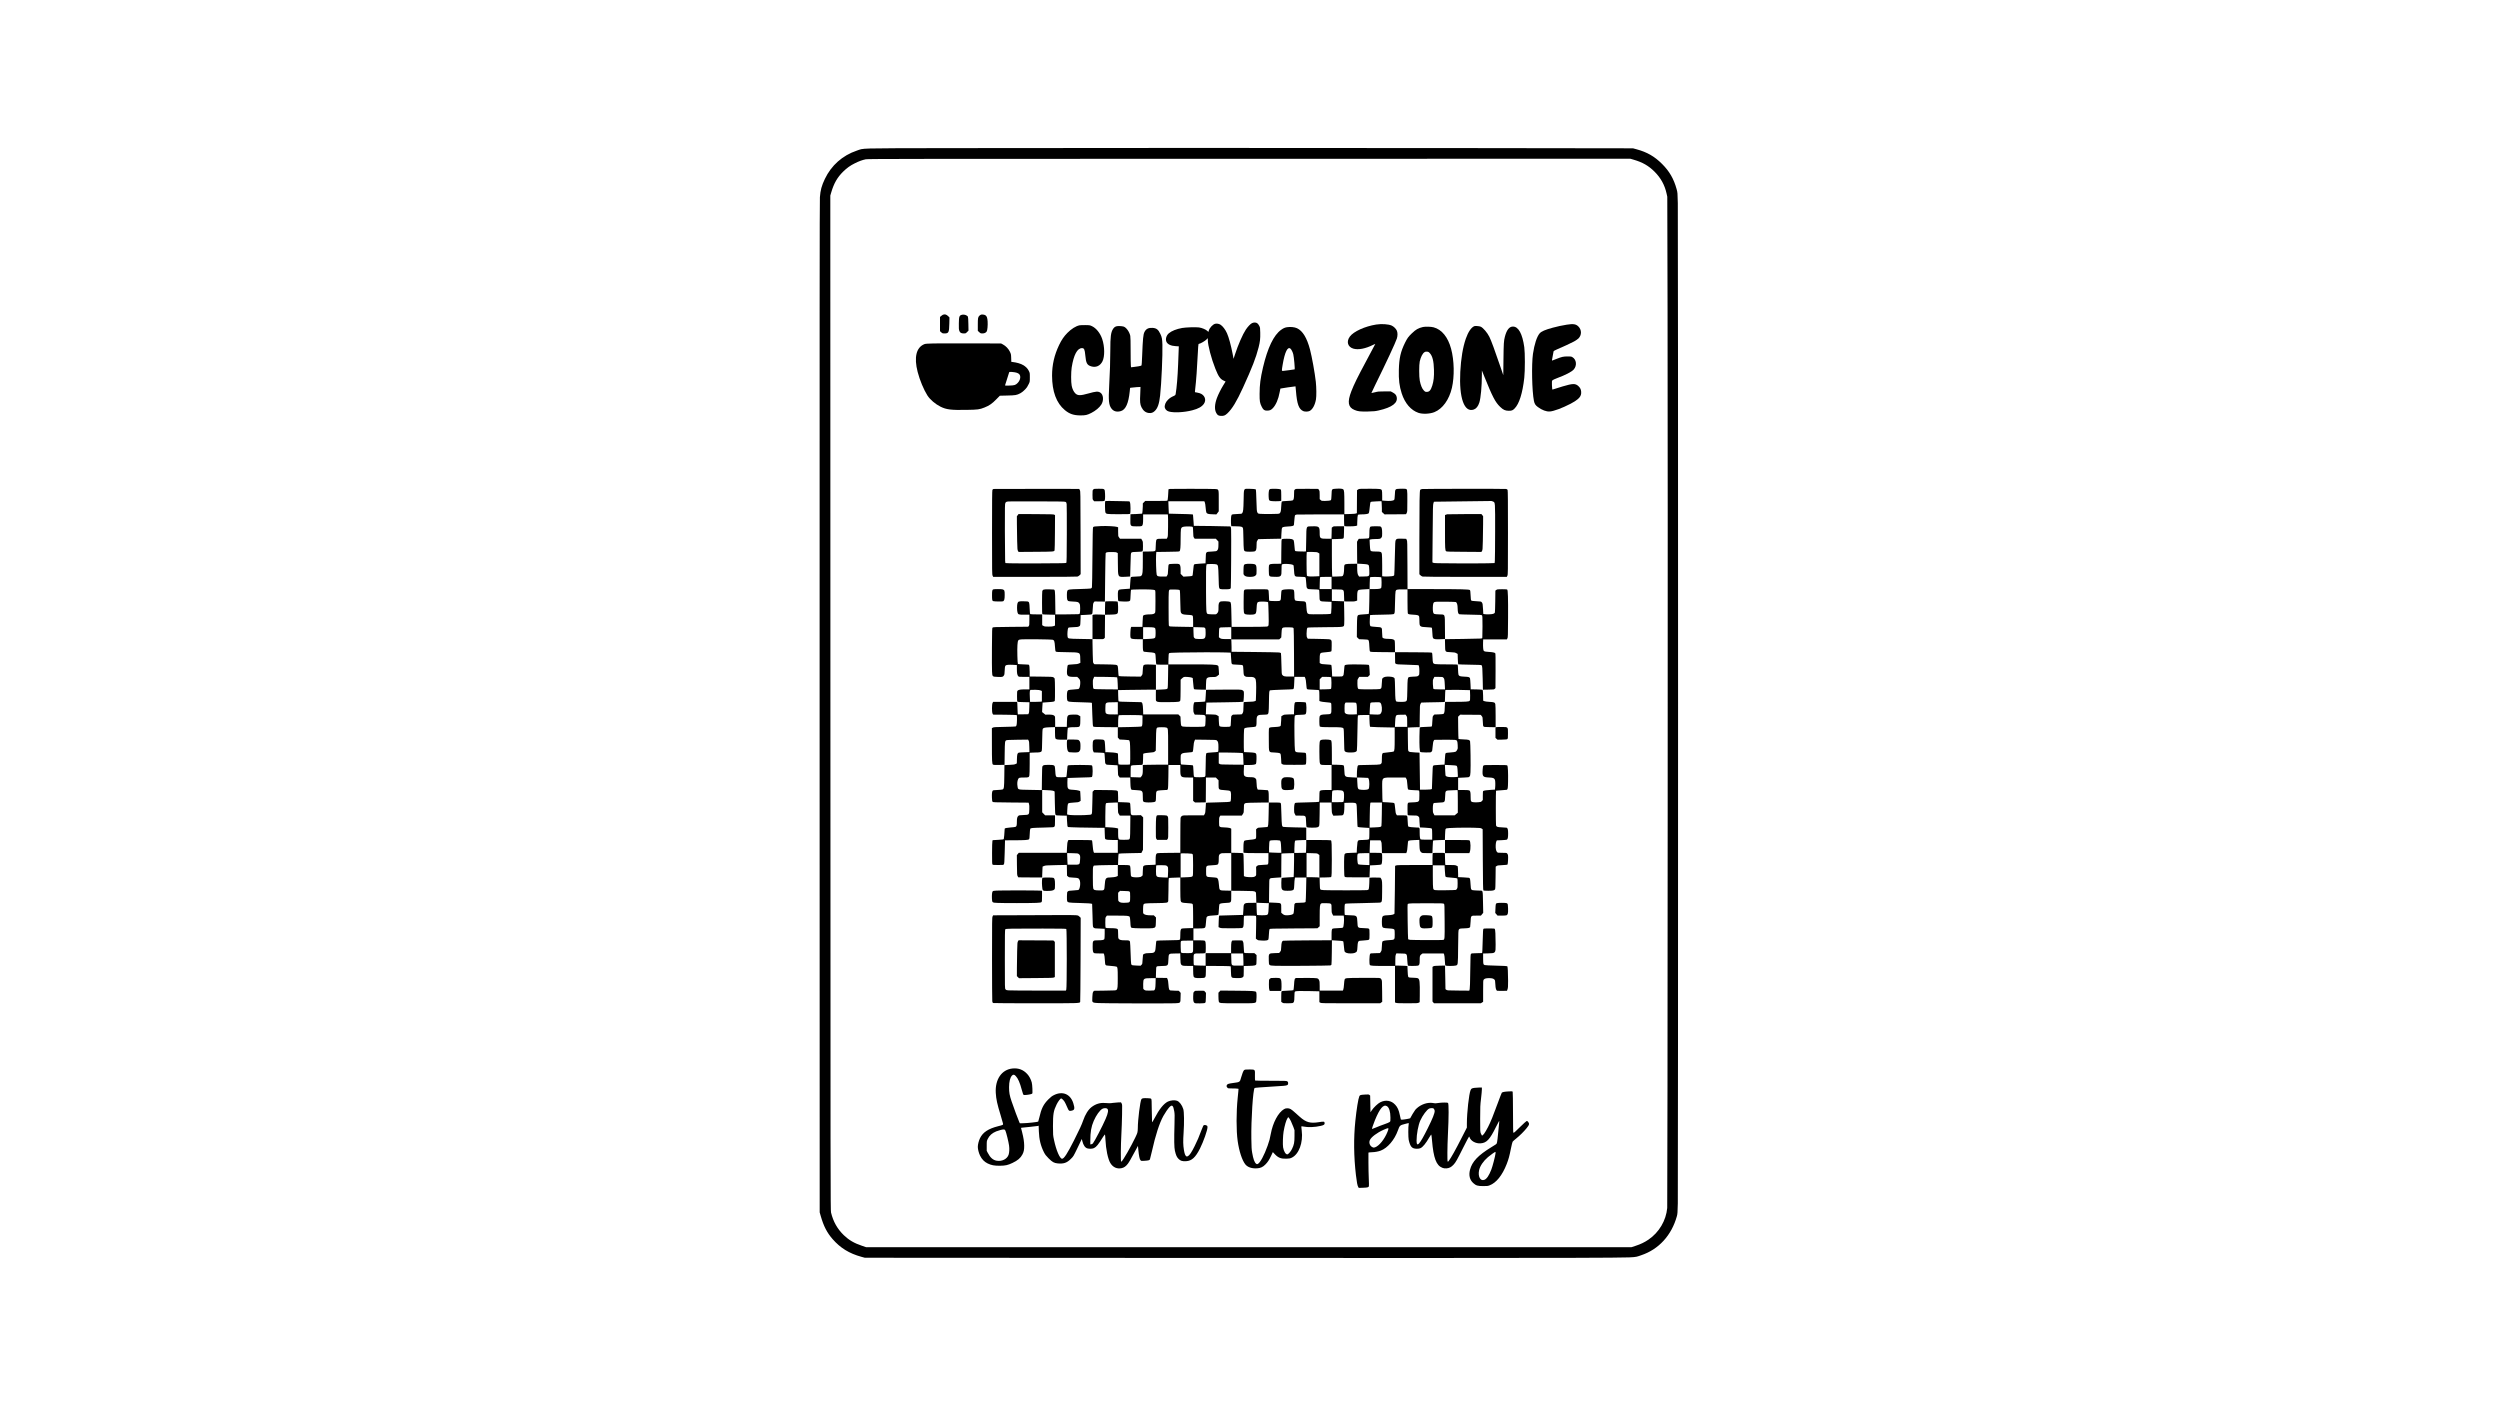 <?xml version="1.0" encoding="UTF-8" standalone="yes"?>
<svg version="1.0" xmlns="http://www.w3.org/2000/svg" width="6000pt" height="3375pt" viewBox="0 0 8000 4500" preserveAspectRatio="xMidYMid meet">
  <g transform="translate(0,4500) scale(0.1,-0.1)" fill="#000000" stroke="none">
    <path d="M30270 40260 c-2901 -6 -2606 2 -2855 -81 -454 -153 -812 -470 -1019
-904 -104 -218 -142 -358 -159 -585 -9 -128 -11 -3792 -9 -16326 l2 -16160 35
-122 c91 -318 199 -528 378 -733 250 -286 533 -460 922 -567 l110 -30 10400
-6 c5720 -3 11248 -2 12285 3 2103 10 1915 2 2154 82 565 187 977 639 1147
1254 19 71 22 116 29 405 11 431 11 31579 0 32010 -8 331 -8 336 -38 447 -91
331 -230 572 -467 808 -239 239 -481 378 -812 467 l-118 32 -5110 7 c-5616 7
-12860 7 -16875 -1z m22009 -371 c283 -82 475 -192 667 -383 201 -202 324
-425 385 -701 l22 -100 9 -3680 c12 -4779 2 -28529 -11 -28680 -37 -404 -261
-782 -601 -1014 -120 -82 -254 -147 -409 -197 l-134 -44 -12246 0 -12246 0
-132 45 c-249 83 -419 183 -580 338 -208 201 -340 435 -410 727 -17 72 -18
754 -20 16308 l-3 16234 31 106 c86 290 194 477 380 660 121 119 226 194 374
267 137 68 235 104 350 128 62 14 1506 15 12269 16 l12199 1 106 -31z"/>
    <path d="M30165 34924 c-16 -8 -42 -27 -57 -42 l-28 -26 0 -227 0 -227 40 -36
c37 -33 45 -36 103 -36 134 0 149 30 155 307 l5 204 -34 35 c-62 64 -122 80
-184 48z"/>
    <path d="M30795 34930 c-98 -21 -109 -49 -112 -280 -3 -155 0 -193 15 -235 21
-63 60 -85 146 -85 56 0 61 2 103 45 l45 45 -4 212 c-2 137 -8 221 -15 234
-26 46 -114 77 -178 64z"/>
    <path d="M31400 34933 c-14 -2 -38 -17 -54 -31 -51 -48 -56 -73 -56 -290 l0
-199 45 -42 c41 -38 49 -41 102 -41 64 0 110 22 138 64 22 33 37 196 29 321
-7 114 -28 171 -72 197 -32 19 -93 29 -132 21z"/>
    <path d="M40063 34659 c-51 -25 -133 -112 -196 -206 -101 -151 -248 -489 -346
-791 l-47 -144 -28 149 c-55 282 -124 539 -182 668 -51 117 -138 231 -209 275
-49 30 -118 42 -170 29 -78 -20 -181 -131 -206 -225 l-11 -36 -31 30 c-50 49
-174 101 -269 114 -108 14 -413 4 -538 -17 -182 -32 -340 -95 -428 -171 -79
-67 -113 -184 -78 -267 34 -83 144 -136 299 -144 l99 -6 -6 -156 c-4 -86 -11
-275 -16 -421 -15 -388 -45 -752 -78 -940 -8 -48 -7 -47 -117 -97 -85 -38
-185 -139 -213 -216 -12 -32 -22 -73 -22 -93 0 -77 52 -140 135 -163 160 -45
496 -27 750 40 190 49 303 113 369 206 91 130 25 292 -139 342 -37 12 -77 21
-89 21 -11 0 -30 3 -42 6 -20 5 -20 8 -8 102 28 216 67 754 85 1162 6 146 16
271 21 278 6 6 16 12 23 12 32 0 183 87 227 131 l48 48 0 -58 c0 -170 111
-591 241 -919 101 -252 153 -327 263 -380 l65 -31 -70 -113 c-81 -131 -165
-299 -207 -413 -73 -197 -82 -363 -26 -471 39 -76 69 -97 147 -102 95 -6 137
10 212 79 154 145 298 382 500 824 295 646 414 953 500 1288 46 182 57 278 53
470 -3 159 -4 165 -33 222 -18 35 -44 69 -64 82 -44 30 -111 30 -168 2z"/>
    <path d="M44040 34615 c-363 -57 -725 -222 -845 -385 -119 -162 -68 -334 114
-387 157 -45 387 -1 631 122 39 19 70 33 70 30 0 -6 -101 -196 -300 -565 -264
-490 -379 -724 -467 -950 -134 -347 -106 -513 102 -599 111 -46 181 -54 429
-49 193 5 236 9 341 33 438 99 629 246 576 442 -16 58 -49 94 -123 134 l-63
34 -200 0 c-186 0 -207 -2 -308 -28 -60 -16 -111 -27 -113 -25 -2 2 53 119
122 258 339 686 657 1369 693 1486 29 93 28 194 -3 259 -27 59 -100 129 -163
157 -104 46 -318 60 -493 33z"/>
    <path d="M50135 34610 c-152 -24 -297 -55 -450 -97 -244 -66 -362 -118 -417
-182 -89 -104 -168 -346 -213 -653 -49 -339 -32 -1199 31 -1508 19 -94 48
-138 127 -196 133 -98 270 -149 381 -142 125 9 403 112 646 239 289 152 371
243 357 397 -6 75 -34 129 -93 181 -96 84 -175 82 -499 -14 -82 -24 -190 -58
-239 -75 -49 -16 -92 -28 -94 -25 -3 3 -7 65 -10 138 -4 118 -2 134 14 155 12
14 69 41 149 71 276 103 469 203 535 278 109 124 87 319 -43 394 -38 22 -53
24 -152 23 -137 0 -186 -11 -357 -79 -75 -30 -139 -55 -142 -55 -3 0 -3 12 -1
28 12 72 46 259 50 272 3 9 47 33 98 55 165 69 460 206 557 258 52 29 116 72
141 97 106 106 106 274 -1 381 -80 80 -163 93 -375 59z"/>
    <path d="M34544 34590 c-117 -24 -262 -115 -389 -244 -109 -111 -186 -223
-264 -387 -153 -320 -225 -633 -225 -979 1 -508 139 -881 410 -1104 149 -123
282 -168 499 -169 162 0 211 11 345 78 135 68 259 171 320 265 87 135 70 326
-32 388 -73 44 -139 39 -376 -28 -260 -74 -346 -73 -423 3 -53 53 -95 141
-115 243 -24 115 -23 432 0 584 63 404 178 620 330 620 70 0 88 -41 106 -234
22 -249 57 -312 194 -351 148 -43 281 17 354 161 77 153 74 472 -8 717 -62
184 -190 345 -326 409 -67 32 -73 33 -214 35 -80 1 -163 -2 -186 -7z"/>
    <path d="M35717 34556 c-46 -17 -72 -39 -103 -88 -66 -103 -84 -248 -84 -668
0 -331 -13 -737 -36 -1140 -27 -482 -13 -620 74 -735 69 -90 172 -118 302 -79
151 45 242 248 281 625 l12 117 36 6 c63 9 292 28 297 24 2 -2 -2 -102 -8
-221 -14 -255 -7 -335 40 -430 55 -110 132 -171 234 -183 76 -9 132 9 188 62
95 89 145 232 174 499 42 382 83 1309 73 1625 -7 188 -16 240 -66 345 -64 139
-126 186 -251 193 -131 8 -207 -32 -258 -134 -39 -78 -52 -215 -73 -754 -7
-200 -15 -309 -23 -317 -12 -12 -158 -39 -267 -49 l-66 -7 -6 63 c-4 35 -7
249 -7 476 0 263 -4 432 -11 466 -27 130 -130 273 -215 298 -65 19 -194 22
-237 6z"/>
    <path d="M47180 34564 c-99 -39 -198 -184 -274 -402 -95 -273 -154 -630 -177
-1062 -43 -837 127 -1312 432 -1205 79 28 139 103 178 224 45 140 81 529 81
885 l0 141 79 -196 c260 -645 350 -818 504 -967 102 -98 163 -126 277 -127 96
0 126 12 186 72 148 148 256 489 311 983 25 223 25 804 0 980 -61 432 -186
660 -363 660 -117 0 -201 -106 -258 -326 -34 -131 -39 -206 -45 -714 l-6 -515
-89 260 c-179 526 -298 850 -356 966 -66 133 -196 286 -275 324 -40 19 -173
31 -205 19z"/>
    <path d="M45535 34536 c-151 -35 -231 -81 -358 -205 -113 -110 -141 -149 -215
-296 -142 -287 -189 -492 -199 -871 -8 -318 16 -519 92 -754 103 -317 294
-538 535 -621 134 -46 368 -35 511 23 262 106 471 396 560 776 85 367 75 878
-26 1252 -101 374 -298 616 -560 686 -83 22 -265 27 -340 10z m222 -840 c83
-92 123 -254 130 -531 6 -215 -9 -357 -53 -499 -49 -154 -93 -206 -177 -206
-47 0 -54 3 -97 48 -54 56 -97 161 -127 309 -25 122 -25 515 -1 618 34 146 89
254 151 295 25 16 43 20 82 17 44 -4 54 -10 92 -51z"/>
    <path d="M41182 34529 c-71 -12 -113 -31 -187 -84 -236 -168 -431 -573 -579
-1202 -82 -351 -108 -551 -109 -848 -1 -239 7 -289 70 -415 48 -94 83 -120
162 -120 92 0 130 16 191 78 98 101 180 291 219 511 12 63 22 116 24 117 5 5
479 75 483 71 2 -1 8 -66 14 -142 33 -428 93 -591 238 -652 51 -21 153 -18
200 6 94 49 171 188 203 371 18 102 15 381 -5 565 -32 286 -125 798 -186 1031
-99 374 -235 597 -416 681 -80 37 -213 50 -322 32z m116 -689 c30 -28 70 -109
87 -178 22 -85 57 -481 43 -482 -2 0 -79 -11 -173 -25 -93 -14 -185 -25 -202
-25 -41 0 -41 5 -8 200 69 410 161 595 253 510z"/>
    <path d="M29890 34010 c-214 -5 -273 -9 -308 -22 -262 -103 -339 -421 -217
-891 67 -261 197 -572 312 -752 85 -132 251 -274 418 -358 189 -94 339 -113
845 -103 355 6 401 12 561 75 152 60 245 123 379 261 l115 117 240 6 c264 6
299 12 416 73 67 36 168 128 215 197 14 21 40 69 57 105 31 65 32 71 32 207 0
138 0 141 -33 207 -76 155 -250 251 -513 283 l-47 6 -4 122 c-4 117 -6 127
-41 201 -44 94 -132 186 -222 233 l-60 32 -940 3 c-517 2 -1059 1 -1205 -2z
m2632 -934 c26 -7 60 -23 77 -35 79 -56 61 -201 -37 -299 -65 -65 -99 -75
-259 -80 -79 -3 -143 -1 -143 3 0 9 117 379 131 414 10 23 12 24 97 18 48 -4
108 -13 134 -21z"/>
    <path d="M42748 29361 c-135 -8 -132 -4 -139 -196 -3 -93 -10 -160 -16 -166
-18 -18 -90 -28 -199 -29 -99 0 -103 1 -133 29 l-31 29 0 130 c0 118 -2 132
-23 163 l-23 34 -344 3 c-190 1 -355 0 -368 -3 -12 -3 -31 -14 -42 -25 -18
-18 -20 -34 -20 -137 0 -134 -11 -188 -43 -205 -13 -7 -88 -15 -180 -18 -97
-4 -162 -11 -169 -18 -7 -7 -14 -71 -19 -160 -7 -151 -17 -191 -55 -223 -14
-11 -70 -15 -278 -17 -144 -1 -295 1 -336 5 -75 8 -75 8 -95 48 -18 36 -21 73
-30 382 -5 188 -13 345 -17 349 -14 13 -102 23 -221 23 -176 1 -163 28 -171
-355 -7 -319 -14 -382 -45 -423 -18 -24 -25 -25 -170 -30 -91 -4 -155 -10
-161 -17 -6 -6 -16 -29 -21 -50 -10 -44 -12 -230 -3 -285 l6 -37 157 -4 c163
-4 190 -10 213 -51 9 -16 14 -117 18 -357 7 -351 9 -367 53 -392 31 -18 284
-17 315 1 39 21 52 69 52 192 0 104 2 115 27 154 l26 42 261 6 c144 4 309 7
367 7 l107 0 6 138 c4 75 9 154 12 175 9 60 34 70 192 79 141 7 188 19 197 47
2 9 9 78 14 153 6 76 15 146 20 157 7 12 26 20 57 25 26 3 377 6 780 6 l734 0
0 -184 c0 -105 4 -187 9 -191 22 -13 316 -10 364 4 l47 14 1 81 c1 151 13 256
29 266 8 5 61 10 116 10 114 0 202 14 222 34 8 8 18 52 23 102 22 209 28 247
40 260 10 9 62 15 180 20 l166 7 6 -54 c4 -30 7 -107 7 -173 l0 -118 43 -39
42 -39 344 2 344 3 21 40 c20 38 21 54 21 387 0 391 3 376 -77 387 -24 3 -96
4 -161 1 -157 -7 -152 -1 -162 -195 -5 -104 -11 -150 -22 -160 -32 -33 -139
-43 -306 -29 l-77 7 0 148 c0 81 -4 159 -10 174 -19 51 -49 55 -403 55 -321 0
-324 0 -358 -23 l-34 -23 -3 -367 -2 -366 -23 -12 c-13 -8 -90 -14 -199 -17
l-178 -5 0 344 c-1 360 -6 419 -36 449 -23 23 -101 30 -236 21z"/>
    <path d="M31792 29353 c-13 -3 -28 -16 -35 -31 -9 -20 -12 -359 -12 -1367 0
-1287 1 -1341 19 -1377 l18 -38 1332 0 c843 0 1344 4 1366 10 20 5 51 25 69
44 l32 33 -3 1324 c-3 1301 -3 1325 -23 1364 l-20 40 -1360 1 c-748 1 -1370
-1 -1383 -3z m2303 -413 c26 -13 31 -23 38 -70 4 -30 6 -463 5 -962 -2 -728
-6 -910 -16 -920 -10 -10 -178 -14 -840 -16 -455 -2 -891 0 -969 3 l-141 7 -8
75 c-3 41 -7 467 -8 947 -1 815 0 873 17 903 18 34 32 40 107 47 25 2 437 3
915 2 743 -2 874 -4 900 -16z"/>
    <path d="M32568 28516 l-28 -35 1 -253 c0 -139 4 -381 8 -538 6 -258 9 -288
26 -319 l20 -33 550 4 c569 4 582 5 601 45 5 10 10 268 12 573 l3 555 -23 15
c-20 13 -105 15 -583 18 l-560 3 -27 -35z"/>
    <path d="M34985 29335 c-24 -23 -25 -28 -25 -169 0 -141 1 -145 26 -175 l26
-31 156 0 c87 0 163 4 171 9 21 13 29 102 22 234 -8 161 -4 157 -203 157 -145
0 -150 -1 -173 -25z"/>
    <path d="M37433 29353 c-36 -4 -43 -8 -43 -26 -2 -119 -21 -331 -30 -343 -10
-12 -69 -14 -362 -14 l-350 0 -39 -39 -39 -39 0 -88 c-1 -94 -14 -231 -23
-241 -3 -3 -88 -8 -189 -12 l-183 -6 -3 -145 c-5 -246 -8 -243 201 -244 98 -1
149 3 164 12 33 18 43 72 43 230 l0 142 394 0 395 0 6 -42 c3 -24 5 -182 3
-353 -3 -283 -5 -313 -22 -347 l-20 -38 -147 0 c-187 0 -188 -1 -200 -121 -4
-46 -8 -120 -8 -165 -1 -123 7 -118 -220 -122 l-191 -3 0 -307 c0 -353 -7
-424 -44 -461 -25 -25 -32 -26 -175 -31 -98 -3 -154 -9 -162 -17 -8 -8 -16
-76 -22 -190 -5 -98 -10 -179 -12 -181 -2 -2 -72 -7 -156 -11 -85 -5 -166 -13
-180 -19 -42 -17 -51 -55 -47 -210 2 -96 7 -145 15 -154 9 -8 62 -13 163 -16
156 -5 201 3 216 36 4 10 10 88 13 174 3 86 10 160 14 165 11 11 468 17 624 8
75 -4 129 -12 140 -20 17 -12 18 -37 18 -357 0 -267 -3 -348 -13 -366 -21 -37
-71 -52 -171 -52 -96 0 -176 -13 -203 -34 -14 -10 -18 -41 -24 -189 l-7 -177
-179 0 -178 0 -12 -27 c-13 -33 -23 -247 -14 -297 11 -59 42 -68 233 -70 l163
-1 0 -172 c0 -178 6 -215 37 -228 10 -4 79 -11 153 -16 142 -8 195 -20 209
-48 5 -9 12 -88 16 -176 5 -100 12 -163 19 -167 6 -4 94 -8 195 -8 l184 0 -5
-367 c-3 -253 -8 -375 -16 -390 -15 -27 -34 -31 -219 -39 l-153 -7 0 400 0
400 -144 7 c-79 4 -164 4 -189 1 -74 -11 -81 -26 -88 -180 -5 -127 -7 -135
-34 -170 l-28 -37 -348 4 c-218 2 -353 8 -359 14 -6 6 -13 71 -16 145 -3 74
-10 148 -15 165 -17 56 -31 58 -407 64 l-344 5 -22 26 c-22 25 -23 36 -29 299
-4 150 -7 320 -7 377 l0 103 175 -2 c170 -3 175 -2 197 20 l23 23 3 368 3 369
172 4 c187 5 218 13 237 59 18 43 10 347 -10 359 -8 5 -99 10 -201 10 -161 0
-188 -2 -193 -16 -3 -9 -6 -106 -6 -216 l0 -200 -172 7 c-115 4 -182 3 -200
-4 l-28 -11 0 -386 0 -387 -377 7 c-424 8 -408 4 -422 83 -12 65 4 252 23 271
13 13 45 18 164 22 124 4 152 8 182 26 33 19 35 23 41 90 4 38 7 115 8 170 l1
101 170 8 c136 6 174 10 190 23 17 15 21 34 25 132 9 185 14 218 39 247 l22
26 166 -2 165 -2 8 763 c4 419 11 773 16 785 12 31 45 38 194 38 105 0 136 -3
162 -17 l32 -18 3 -337 c4 -450 -8 -429 241 -420 82 3 150 7 152 9 2 2 6 147
9 323 4 176 9 343 12 371 9 88 9 88 193 94 136 4 163 8 178 23 16 15 18 37 18
160 0 137 -1 144 -28 190 l-28 47 -339 0 -340 0 -30 42 c-30 41 -30 41 -30
182 l0 142 -32 12 c-51 20 -325 35 -508 28 -217 -9 -248 -13 -262 -40 -9 -15
-14 -264 -20 -956 -4 -514 -11 -948 -16 -964 -6 -21 -17 -32 -38 -38 -16 -4
-176 -12 -355 -17 -348 -9 -372 -13 -396 -61 -16 -31 -17 -219 -3 -272 6 -21
21 -43 33 -50 13 -7 80 -15 158 -18 150 -6 175 -15 206 -73 13 -24 17 -58 18
-142 0 -60 -3 -126 -8 -146 -7 -35 -9 -36 -60 -43 -28 -3 -203 -6 -388 -6
l-336 0 -5 373 c-5 382 -8 409 -45 421 -10 3 -84 7 -164 8 -162 2 -191 -6
-206 -60 -5 -15 -8 -183 -8 -374 0 -271 3 -350 13 -360 9 -10 65 -14 207 -16
l195 -4 0 -173 0 -173 -42 -17 c-31 -12 -73 -16 -165 -16 -109 0 -127 2 -163
22 l-40 23 0 173 0 173 -182 0 c-101 0 -190 4 -198 9 -11 8 -15 47 -21 180 -7
189 -14 214 -70 225 -17 3 -84 6 -148 6 -133 0 -152 -7 -172 -68 -18 -50 -18
-225 0 -285 21 -74 31 -77 218 -77 l163 0 0 -169 c0 -151 -2 -171 -19 -192
l-19 -24 -561 -5 c-513 -5 -562 -7 -578 -23 -16 -15 -17 -67 -21 -646 -3 -346
-1 -686 3 -755 10 -174 4 -169 181 -177 151 -7 165 -3 201 49 14 21 19 54 23
153 7 160 14 174 100 184 33 4 112 4 175 0 l115 -7 0 -132 c1 -135 12 -189 46
-227 16 -17 32 -19 186 -19 l168 0 0 -200 0 -200 -132 0 c-157 -1 -212 -10
-242 -39 -20 -20 -21 -31 -21 -181 0 -117 3 -162 13 -172 9 -9 63 -14 198 -16
l186 -4 -4 -161 c-2 -119 -7 -170 -18 -192 l-15 -30 -166 -3 -166 -2 -7 37
c-3 21 -6 90 -6 154 0 64 -3 137 -6 163 l-7 46 -383 0 -383 0 -18 -32 c-26
-47 -26 -298 -1 -344 l17 -32 375 -3 c206 -2 378 -8 383 -12 12 -13 7 -281 -7
-321 -6 -19 -19 -38 -28 -42 -9 -4 -170 -11 -357 -14 -295 -5 -344 -8 -372
-23 l-33 -18 1 -507 c0 -553 4 -637 34 -659 15 -10 57 -13 195 -11 l175 3 5
365 c5 385 7 397 53 422 15 8 120 13 359 16 l336 4 19 -33 c15 -28 18 -62 21
-200 l4 -166 -164 -6 c-90 -3 -171 -8 -180 -12 -42 -17 -52 -54 -56 -202 l-4
-142 -42 -20 c-33 -16 -72 -21 -197 -27 l-157 -7 -4 -351 c-5 -369 -10 -405
-52 -428 -11 -6 -85 -14 -164 -17 -125 -5 -145 -8 -157 -25 -21 -28 -28 -95
-23 -222 3 -91 8 -118 22 -132 15 -16 65 -17 584 -22 l567 -5 13 -40 c10 -28
13 -78 10 -173 -6 -180 -1 -175 -188 -183 -119 -4 -143 -8 -161 -25 -38 -33
-49 -77 -49 -188 0 -120 -9 -152 -46 -166 -15 -6 -86 -14 -158 -19 -117 -8
-185 -23 -186 -40 -7 -142 -22 -316 -29 -329 -8 -14 -36 -19 -182 -27 l-173
-10 -9 -30 c-6 -17 -11 -181 -11 -381 -1 -284 2 -354 13 -367 11 -15 37 -17
182 -17 167 0 169 0 184 24 13 20 17 84 25 367 5 189 10 356 10 372 l0 27 273
1 c360 1 471 9 494 32 15 15 19 42 24 165 3 84 10 156 17 169 16 28 41 31 436
41 316 8 319 8 337 31 17 21 19 42 19 192 l0 169 -158 0 -158 0 -47 48 -47 48
0 357 0 357 63 -1 c138 -1 287 -16 310 -32 l25 -16 7 -361 c7 -323 9 -363 25
-383 17 -20 27 -22 187 -25 l170 -4 7 -149 c8 -175 13 -205 35 -214 19 -8 634
-24 952 -24 l216 -1 5 -176 c3 -138 7 -177 19 -185 34 -22 94 -29 242 -29
l157 0 0 -205 0 -205 -381 0 -380 0 -16 38 c-10 22 -20 99 -28 195 -9 115 -16
161 -26 168 -8 5 -180 9 -382 9 l-368 0 -19 -42 c-14 -33 -20 -80 -26 -205
l-7 -163 -768 0 -768 0 -31 -37 -31 -38 3 -320 c3 -302 4 -322 24 -355 l20
-35 382 -3 382 -2 0 62 c0 35 3 113 7 175 l6 112 47 20 c42 18 77 21 387 27
l341 7 4 -172 3 -173 31 -27 c30 -27 37 -28 170 -35 155 -8 171 -14 200 -73
41 -86 15 -302 -40 -323 -12 -4 -86 -11 -165 -15 -129 -7 -146 -10 -169 -30
-26 -23 -27 -27 -30 -152 -2 -76 1 -139 7 -156 19 -50 49 -54 376 -62 273 -6
409 -16 423 -30 3 -2 8 -163 12 -357 5 -255 10 -360 19 -379 17 -36 50 -49
119 -49 31 0 101 -3 155 -7 l97 -6 0 -154 c0 -85 -5 -163 -10 -173 -15 -29
-73 -40 -207 -40 -167 0 -168 -2 -168 -210 0 -131 12 -182 46 -200 10 -6 83
-10 162 -10 l145 0 15 -37 c9 -23 18 -93 22 -174 5 -102 11 -141 24 -156 14
-19 33 -22 170 -32 84 -6 165 -17 180 -24 35 -16 39 -56 39 -367 1 -282 -5
-342 -37 -373 -21 -22 -27 -22 -373 -27 l-352 -5 -22 -32 c-18 -27 -23 -53
-29 -168 -6 -121 -5 -138 10 -155 39 -43 53 -43 1305 -48 657 -2 1255 0 1328
3 183 10 176 3 180 188 l4 145 -30 33 -30 34 -124 3 c-68 1 -133 5 -145 8 -41
8 -52 42 -63 188 -7 101 -15 149 -28 175 l-19 36 -178 3 -177 2 4 170 c3 144
6 172 21 187 14 14 40 18 144 20 230 6 222 -1 232 208 10 198 0 189 215 193
l164 3 4 -163 c5 -236 7 -238 261 -238 l147 0 1 -147 c0 -87 5 -162 12 -183
17 -51 60 -62 219 -58 178 4 172 -3 176 218 l3 170 352 -1 c194 0 372 -4 397
-7 l45 -7 5 -162 c7 -210 4 -206 160 -211 141 -5 196 3 226 33 23 23 24 29 24
188 l0 165 168 4 c181 4 224 15 236 60 3 13 6 82 6 154 l0 132 -35 31 -36 31
-159 0 c-109 0 -161 4 -166 11 -4 7 -10 83 -14 170 -6 129 -11 164 -27 191
l-19 33 -145 3 c-79 1 -154 0 -166 -3 -37 -9 -47 -64 -48 -242 l0 -163 -407 0
-408 0 0 -201 0 -201 -180 4 c-130 2 -183 7 -192 16 -10 10 -13 55 -13 173 0
209 -10 199 199 199 116 0 157 3 172 14 17 13 19 27 19 163 0 181 -7 220 -41
233 -14 6 -99 10 -190 10 l-164 0 0 190 0 190 159 0 c169 0 203 6 221 41 7 11
16 81 21 154 5 73 13 144 19 159 15 41 60 53 218 61 96 5 147 12 156 20 9 9
15 62 20 167 4 84 12 160 17 169 14 27 62 37 203 45 182 9 176 2 176 221 l0
169 333 -3 c372 -4 407 -6 439 -33 22 -17 23 -25 26 -184 l4 -166 -144 -1
c-188 0 -217 -6 -244 -46 -18 -28 -22 -50 -26 -183 -3 -83 -8 -154 -11 -157
-4 -3 -175 -8 -381 -11 -206 -3 -379 -8 -384 -11 -5 -3 -11 -88 -14 -188 l-5
-181 41 -19 c36 -16 72 -18 361 -18 176 0 333 4 348 8 46 13 57 55 57 225 0
102 4 152 12 160 8 8 65 12 189 12 145 0 179 -3 189 -15 10 -12 11 -92 5 -369
l-7 -353 36 -28 c35 -26 44 -28 160 -33 130 -5 189 5 205 36 5 9 12 83 16 164
5 95 12 154 20 165 13 17 60 18 773 23 l760 5 36 33 36 32 0 308 c1 336 6 386
41 415 21 17 38 19 163 15 180 -5 176 -1 176 -172 0 -111 2 -127 26 -174 l26
-52 168 0 169 0 7 -57 c11 -90 -8 -299 -29 -321 -15 -14 -44 -18 -165 -23 -81
-3 -155 -9 -165 -14 -31 -13 -37 -50 -37 -215 l0 -158 -767 -4 c-423 -2 -776
-8 -786 -12 -37 -17 -51 -66 -57 -193 -5 -117 -6 -123 -36 -160 l-31 -38 -148
-5 c-192 -7 -190 -5 -184 -235 5 -167 -3 -160 206 -170 172 -9 1708 2 1760 11
17 3 35 13 39 23 4 9 10 188 12 399 l4 383 101 -6 c182 -10 243 -16 256 -24 9
-6 17 -59 26 -165 8 -99 18 -163 27 -173 7 -9 31 -24 53 -34 56 -26 214 -26
270 0 71 33 76 44 84 194 7 144 20 182 64 191 12 3 82 8 155 13 104 7 136 13
150 26 15 15 17 39 17 172 0 134 -2 157 -18 172 -14 15 -42 18 -168 23 -199 7
-193 1 -203 201 -10 201 -14 205 -243 211 -84 2 -156 8 -160 12 -10 10 -10
292 -1 327 5 15 17 29 30 33 13 4 248 11 523 16 275 5 523 12 551 15 91 11 89
2 92 339 4 329 0 381 -32 428 l-22 33 -144 3 c-80 2 -159 0 -176 -3 l-32 -5
-4 -163 c-3 -89 -11 -176 -17 -193 -10 -27 -18 -32 -58 -38 -60 -8 -1239 -8
-1375 0 -92 6 -107 10 -119 28 -10 15 -15 67 -17 198 l-4 177 180 3 c99 2 184
7 188 11 17 17 22 141 22 557 0 485 -5 606 -28 620 -9 6 -177 10 -402 10
l-388 0 0 199 0 198 -357 7 c-196 4 -366 12 -379 16 -45 17 -48 37 -59 403 -9
327 -11 350 -29 363 -15 11 -60 14 -198 14 l-178 0 0 170 c0 172 -7 215 -39
224 -9 2 -83 8 -164 11 l-148 7 -16 32 c-12 22 -18 68 -22 163 -5 112 -9 134
-26 153 -37 41 -69 50 -172 50 -117 0 -165 12 -193 47 -17 22 -20 40 -20 123
0 53 3 125 6 159 l7 61 139 0 c143 0 218 12 239 36 17 21 25 275 9 313 -16 41
-48 48 -236 57 l-152 7 -6 36 c-8 47 -6 577 3 660 6 64 6 64 46 78 22 8 99 18
170 22 72 4 140 12 151 19 28 15 34 50 34 186 0 175 25 196 230 196 49 0 100
4 113 9 43 17 48 55 53 386 6 363 7 373 39 385 14 5 179 14 367 20 189 5 353
12 364 16 28 8 31 26 40 228 l7 166 164 0 164 0 19 -43 c13 -30 22 -85 29
-187 8 -106 15 -148 26 -159 13 -13 52 -17 196 -22 139 -5 183 -10 190 -20 5
-8 9 -87 9 -177 l0 -163 34 -14 c19 -8 99 -20 178 -26 98 -7 148 -15 158 -25
12 -11 15 -45 15 -164 0 -199 5 -193 -178 -200 -141 -5 -173 -15 -198 -62 -14
-26 -13 -292 1 -318 14 -26 71 -30 389 -30 301 0 352 -6 373 -43 9 -16 14
-119 18 -363 4 -283 8 -344 20 -359 28 -34 75 -45 189 -45 129 0 183 16 200
58 6 17 13 240 18 575 7 470 10 549 23 557 8 5 93 10 188 10 l172 0 1 -107 c0
-118 13 -260 23 -271 6 -6 435 -19 684 -21 l102 -1 0 -342 c0 -337 -5 -403
-34 -427 -7 -6 -82 -17 -167 -25 -85 -8 -161 -17 -170 -21 -30 -12 -39 -54
-39 -185 0 -120 -2 -131 -23 -156 -22 -25 -30 -27 -143 -35 -65 -4 -223 -8
-350 -8 -172 -1 -235 -4 -248 -14 -20 -14 -35 -145 -36 -306 l0 -84 -142 7
c-252 12 -250 11 -259 218 -4 89 -11 154 -18 161 -16 16 -106 25 -253 26
l-128 1 0 308 c0 170 -3 344 -7 386 -6 73 -8 78 -37 94 -39 21 -267 23 -304 3
-47 -26 -52 -58 -52 -369 0 -159 5 -314 10 -343 16 -86 23 -89 216 -89 l164 0
0 -400 0 -400 -154 0 c-159 0 -209 -9 -226 -40 -6 -10 -10 -88 -10 -173 0
-111 -3 -157 -12 -165 -8 -6 -153 -13 -381 -18 -257 -5 -372 -10 -383 -19 -22
-15 -33 -86 -33 -209 -1 -88 2 -103 26 -147 l26 -49 138 0 c190 0 186 5 193
-190 3 -80 8 -153 12 -163 10 -26 46 -32 194 -32 150 0 189 10 211 53 10 21
14 112 17 390 l4 362 188 0 188 0 4 -162 c3 -150 6 -167 28 -212 l25 -48 147
4 c134 3 150 5 169 24 26 26 38 114 39 270 l0 112 148 4 c159 4 210 -2 229
-28 18 -25 21 -69 30 -416 6 -224 12 -321 20 -329 8 -8 79 -16 193 -22 l180
-11 0 -170 c0 -94 -4 -177 -9 -185 -13 -20 -82 -30 -213 -31 -130 0 -140 -4
-158 -68 -5 -20 -13 -104 -18 -187 l-7 -150 -172 -6 c-223 -8 -219 -6 -228
-132 -4 -52 -6 -212 -4 -356 4 -233 6 -262 22 -278 16 -17 47 -18 405 -18
l387 0 6 165 c3 91 7 177 8 191 l1 26 175 9 c103 5 179 14 185 20 20 20 30 87
30 216 0 102 -3 130 -16 142 -13 13 -46 16 -200 16 l-184 0 0 73 c0 39 3 129
7 200 l6 127 167 0 166 0 19 -37 c16 -32 20 -67 23 -205 l4 -168 389 0 389 0
16 38 c10 22 20 89 25 172 12 165 14 177 40 190 11 6 91 14 178 17 l159 6 4
-159 c5 -172 13 -203 64 -243 25 -19 40 -21 189 -21 l163 0 7 199 c6 171 10
201 24 206 9 4 96 9 194 12 l177 6 0 -212 0 -211 389 0 389 0 15 38 c35 88 29
341 -10 370 -13 9 -109 12 -401 12 l-385 0 5 163 c3 89 9 170 13 180 4 10 17
23 29 29 29 16 551 29 859 21 222 -6 241 -8 270 -27 l32 -22 5 -971 c4 -766 8
-975 18 -985 9 -9 54 -12 155 -13 152 0 198 10 220 49 8 15 13 121 15 371 l4
351 31 22 c28 19 51 22 185 28 107 5 155 11 163 20 13 16 25 245 15 296 -3 19
-15 44 -27 56 -18 21 -29 22 -160 22 -134 0 -141 1 -163 24 -15 14 -29 46 -36
82 -16 75 -8 219 13 261 l16 31 148 6 c81 4 158 11 170 16 31 13 43 67 43 198
0 128 -14 178 -52 186 -13 3 -81 7 -153 11 -141 6 -169 16 -182 63 -9 31 -9
1099 0 1108 3 4 77 10 163 15 87 5 166 11 176 15 37 11 42 42 46 264 5 282 -5
496 -25 515 -12 13 -72 15 -379 15 -344 0 -365 -1 -383 -19 -15 -15 -20 -41
-26 -126 -15 -223 3 -246 201 -255 132 -5 164 -17 191 -71 14 -26 17 -178 7
-265 l-7 -52 -121 -7 c-136 -7 -235 -22 -253 -37 -9 -7 -13 -50 -13 -149 l0
-139 -29 -32 c-26 -30 -35 -33 -107 -39 -44 -4 -110 -5 -147 -2 -99 9 -107 21
-107 177 0 143 -10 188 -46 204 -15 8 -86 12 -189 12 l-165 0 0 195 0 195 28
1 c15 0 92 4 171 8 139 6 144 7 166 33 20 23 24 43 30 135 11 154 0 962 -13
995 -18 43 -46 51 -209 57 -83 3 -155 10 -160 14 -4 5 -9 167 -11 360 l-3 352
34 33 33 32 329 -2 328 -3 31 -38 c30 -38 31 -40 36 -177 4 -116 8 -142 23
-157 15 -16 41 -18 202 -21 l185 -3 0 353 c0 198 -4 368 -10 388 -15 53 -39
63 -185 70 -80 5 -144 13 -166 23 l-37 15 -3 166 c-3 118 -8 169 -17 178 -9 9
-64 14 -196 17 l-183 3 -7 165 c-4 90 -11 175 -16 188 -14 38 -45 47 -179 52
-139 6 -172 17 -189 60 -6 15 -12 92 -15 169 -2 78 -7 146 -11 153 -5 8 -105
11 -349 11 -197 0 -357 4 -378 10 -66 19 -72 33 -78 200 -4 102 -10 153 -19
162 -10 10 -136 14 -597 16 l-585 2 -1 168 c-1 92 -4 178 -8 192 -13 48 -63
65 -196 66 -136 1 -191 17 -199 56 -3 13 -7 80 -9 151 -4 170 4 163 -194 176
-84 5 -161 15 -171 20 -28 15 -35 80 -27 231 l7 127 106 7 c58 3 178 6 266 6
89 0 212 3 274 7 107 6 115 8 130 32 15 22 18 71 23 352 4 201 11 340 18 361
17 52 41 58 221 58 l160 0 0 -369 c0 -203 4 -381 9 -394 13 -33 27 -37 177
-47 135 -8 166 -17 184 -50 5 -10 11 -70 11 -132 2 -149 6 -167 48 -192 29
-16 61 -21 189 -27 106 -4 157 -11 162 -19 4 -7 11 -78 15 -159 4 -98 11 -153
21 -168 23 -36 82 -46 240 -38 l142 7 4 -186 c4 -239 -5 -227 180 -236 116 -5
140 -9 178 -31 l45 -24 5 -162 c3 -89 9 -165 13 -170 5 -4 172 -10 372 -13
259 -4 367 -8 376 -17 22 -22 28 -99 35 -441 l7 -343 178 3 c170 3 180 4 201
26 l23 23 3 550 c2 402 -1 555 -9 565 -18 22 -85 36 -218 44 -153 10 -161 16
-170 118 -4 39 -5 118 -3 176 l4 106 379 0 378 0 18 33 c17 29 18 81 21 662 3
636 -4 875 -27 898 -8 8 -57 12 -164 12 -142 0 -154 -2 -184 -22 l-31 -23 -4
-342 c-3 -189 -8 -351 -12 -361 -17 -36 -66 -51 -181 -55 -60 -2 -128 0 -150
5 l-40 9 -7 139 c-10 176 -14 199 -42 232 -23 26 -27 27 -171 34 -114 6 -151
11 -164 23 -12 13 -17 49 -22 167 -5 121 -10 154 -23 167 -23 24 -259 30
-1218 31 l-777 1 -3 768 c-3 731 -4 769 -22 804 l-19 36 -126 4 c-163 4 -180
1 -205 -42 -19 -32 -21 -64 -32 -569 -6 -295 -15 -544 -19 -554 -4 -10 -18
-22 -29 -27 -34 -13 -238 -23 -300 -16 l-56 7 0 337 c0 185 -5 355 -10 377
-15 67 -34 75 -179 76 -148 1 -172 6 -188 40 -7 13 -15 95 -19 180 l-7 156 33
12 c18 6 87 11 154 12 147 1 165 6 193 48 20 30 23 46 22 130 0 132 -11 191
-39 213 -19 16 -42 18 -167 18 -79 0 -153 -5 -163 -10 -29 -16 -40 -73 -40
-216 0 -92 -4 -135 -13 -148 -12 -16 -34 -19 -171 -24 l-157 -5 -27 -46 -27
-46 2 -352 3 -353 -158 -1 c-86 0 -177 -6 -202 -12 -53 -14 -57 -25 -59 -152
-2 -114 -17 -195 -41 -220 -19 -18 -35 -20 -179 -23 l-158 -4 -6 78 c-4 42 -7
312 -7 599 l0 522 175 5 c149 4 178 7 193 21 15 15 17 43 20 202 l3 185 -170
0 c-164 0 -171 -1 -197 -24 l-28 -23 -4 -177 -5 -176 -142 0 c-224 0 -235 8
-235 185 0 203 -18 219 -236 213 -207 -5 -187 38 -195 -421 -4 -204 -8 -376
-8 -381 -1 -10 -308 -2 -333 8 -24 11 -26 23 -37 177 -6 75 -15 148 -22 162
-20 44 -72 57 -222 57 -99 0 -138 -4 -153 -14 -18 -14 -19 -32 -22 -400 l-3
-386 -157 -1 c-188 0 -222 -9 -235 -59 -5 -19 -7 -97 -5 -172 4 -186 0 -181
187 -186 210 -6 222 7 220 233 -1 94 3 150 10 159 17 20 104 27 216 17 105 -9
150 -23 161 -50 3 -9 9 -77 13 -151 9 -168 19 -192 81 -202 25 -3 95 -7 157
-7 84 -1 115 -5 126 -16 11 -10 17 -47 21 -122 11 -189 15 -208 42 -234 24
-23 33 -24 187 -28 89 -2 170 -7 179 -12 14 -8 17 -31 20 -169 4 -214 -8 -203
216 -212 92 -3 169 -7 171 -7 6 -2 -6 -345 -13 -363 -4 -9 -15 -20 -24 -24
-25 -11 -630 -17 -676 -7 -68 15 -78 40 -91 219 -13 198 -4 189 -189 197 -75
3 -145 11 -156 17 -32 17 -40 52 -40 168 0 59 -5 124 -10 144 -9 32 -16 38
-48 45 -56 12 -262 6 -306 -9 -21 -7 -43 -20 -47 -28 -5 -8 -11 -77 -15 -153
-9 -189 -1 -182 -186 -181 -78 0 -155 3 -169 7 l-27 7 -7 164 c-6 147 -9 167
-27 183 -19 17 -46 18 -372 17 -255 0 -357 -3 -373 -12 -14 -8 -25 -26 -29
-49 -4 -20 -7 -178 -8 -352 -1 -355 1 -366 64 -388 43 -15 222 -17 271 -3 61
17 72 45 80 200 8 176 17 196 95 206 81 10 265 -1 274 -16 4 -7 11 -177 15
-377 8 -410 12 -389 -67 -404 -23 -4 -284 -8 -579 -9 l-536 0 -7 333 c-8 417
-11 443 -44 465 -39 25 -282 31 -318 7 -42 -27 -54 -71 -52 -192 2 -117 -7
-146 -55 -192 -25 -22 -30 -23 -155 -20 -89 3 -134 8 -145 18 -37 30 -40 73
-44 696 -5 594 0 858 17 885 10 16 270 17 313 1 59 -23 61 -33 72 -414 11
-400 3 -371 112 -383 70 -7 227 -1 254 11 10 3 20 18 24 33 9 36 19 1774 10
1878 -6 78 -8 82 -33 88 -15 3 -282 9 -594 13 l-566 6 -6 96 c-3 53 -9 134
-14 181 l-7 85 -40 6 c-22 4 -195 10 -385 13 -189 4 -346 8 -347 9 -1 2 -5 91
-9 200 l-7 197 575 0 576 0 15 -33 c10 -20 21 -88 27 -167 6 -74 16 -145 23
-159 20 -42 60 -54 197 -58 l125 -4 38 50 37 49 0 330 c0 397 8 373 -121 383
-86 8 -1369 9 -1446 2z m733 -1214 c8 -6 13 -64 15 -162 4 -140 6 -155 27
-184 l23 -33 338 0 338 0 42 -45 41 -45 0 -105 c0 -112 -11 -156 -48 -188 -17
-15 -47 -20 -167 -27 -196 -10 -185 2 -192 -211 l-6 -165 -175 -11 c-133 -9
-178 -15 -190 -27 -11 -11 -19 -57 -28 -168 -7 -84 -16 -163 -19 -174 -6 -27
-28 -32 -177 -40 l-118 -7 -45 45 -45 45 0 117 c0 127 -13 176 -51 196 -15 8
-67 11 -165 8 -118 -3 -147 -6 -160 -20 -14 -14 -18 -46 -24 -166 -5 -130 -9
-153 -29 -185 l-23 -37 -126 0 c-145 0 -171 9 -188 60 -15 45 -29 506 -19 632
l7 95 364 5 c304 4 367 7 380 19 25 26 34 126 34 399 0 146 5 283 10 304 14
62 36 77 126 86 90 9 233 3 250 -11z m4017 -828 l37 -23 0 -363 0 -363 -144
-7 c-171 -8 -242 -1 -256 26 -11 20 -15 733 -4 751 4 6 66 8 168 6 148 -3 164
-5 199 -27z m1569 -372 c22 -6 43 -19 50 -32 7 -13 13 -80 16 -162 6 -195 11
-189 -181 -193 l-145 -3 -20 29 c-32 44 -41 103 -42 251 l0 134 143 -7 c78 -4
159 -12 179 -17z m-1142 -594 l0 -195 -191 0 -191 0 4 183 c1 100 7 188 11
195 6 9 55 12 188 12 l179 0 0 -195z m1588 182 c15 -10 17 -309 2 -337 -16
-30 -74 -40 -229 -40 l-143 0 3 185 c3 151 7 188 19 196 18 11 329 8 348 -4z
m-380 -768 c-4 -229 -10 -395 -16 -401 -5 -5 -76 -13 -158 -17 -84 -4 -159
-13 -172 -20 -43 -23 -46 -49 -50 -386 l-3 -320 36 -35 36 -35 137 -5 c75 -3
143 -9 150 -13 26 -17 35 -64 41 -210 6 -121 10 -150 24 -165 16 -15 53 -17
407 -20 l390 -3 2 -176 3 -176 26 -19 c23 -18 54 -20 368 -29 188 -5 347 -11
351 -14 19 -12 30 -84 30 -191 0 -104 -2 -113 -24 -137 -30 -32 -42 -35 -182
-40 -61 -3 -120 -9 -131 -16 -38 -20 -43 -65 -48 -393 -2 -173 -9 -326 -14
-340 -19 -50 -44 -58 -184 -58 -71 0 -137 4 -147 10 -36 19 -41 66 -47 395 -3
176 -9 330 -14 342 -14 37 -65 56 -169 61 -107 5 -166 -7 -207 -42 -27 -23
-28 -27 -34 -162 -3 -77 -11 -149 -17 -160 -6 -12 -26 -27 -43 -33 -35 -12
-636 -14 -678 -2 -33 9 -41 42 -44 181 -2 112 -1 116 28 163 l30 47 138 0 139
0 30 31 31 30 -6 137 c-7 153 -12 177 -35 188 -24 10 -535 18 -648 9 -58 -4
-100 -12 -108 -21 -13 -13 -17 -43 -32 -233 -5 -70 -10 -88 -30 -108 -22 -22
-29 -23 -184 -23 -88 0 -160 1 -161 3 0 1 -4 82 -8 180 -5 99 -13 183 -19 189
-5 5 -77 13 -159 17 -119 6 -155 11 -181 26 l-32 19 0 127 c0 139 9 181 45
197 13 6 88 16 167 22 96 8 148 16 157 25 11 11 15 50 15 179 1 224 20 208
-251 217 -114 4 -277 8 -361 8 l-152 1 -20 33 c-16 26 -20 49 -20 127 1 105
11 175 29 193 9 9 163 13 570 17 649 6 595 -4 606 112 4 39 4 215 0 393 l-7
323 -194 7 -194 7 0 185 0 184 170 -3 c226 -4 213 9 220 -216 l5 -167 159 -3
c125 -2 170 1 208 14 l48 16 0 126 c0 152 10 194 48 212 23 11 151 23 301 28
l44 2 -5 -391z m-6086 366 c9 -3 20 -14 24 -23 4 -9 10 -165 13 -347 6 -292 8
-334 24 -363 25 -46 63 -58 202 -66 146 -8 164 -12 176 -43 5 -13 9 -97 9
-185 l0 -161 -362 6 c-200 3 -373 8 -386 12 -12 4 -26 19 -30 34 -4 14 -7 269
-7 567 0 584 -1 568 53 578 38 6 264 0 284 -9z m8851 -390 c40 -16 60 -82 62
-206 3 -121 16 -169 52 -185 10 -4 175 -10 366 -13 330 -6 349 -7 363 -25 11
-16 14 -81 14 -355 0 -185 -3 -346 -6 -357 -4 -13 -16 -24 -33 -27 -15 -3
-282 -9 -594 -13 l-566 -7 -3 371 c-4 458 16 415 -192 422 -158 6 -169 10
-186 69 -16 59 -13 234 6 281 17 43 26 47 109 54 81 6 588 -1 608 -9z m-9660
-816 c26 -7 41 -18 47 -35 14 -36 12 -248 -1 -278 -17 -36 -52 -44 -231 -52
l-158 -6 0 191 0 191 153 0 c83 0 169 -5 190 -11z m1638 -18 c16 -20 19 -40
19 -148 0 -193 -16 -208 -219 -201 -105 3 -112 5 -138 31 -28 27 -28 28 -31
188 l-4 161 177 -4 c172 -3 177 -4 196 -27z m839 -161 l0 -190 -139 0 c-162 0
-188 4 -227 35 l-29 23 2 135 c0 75 6 144 12 155 14 26 35 28 229 30 l152 2 0
-190z m1972 176 c9 -4 20 -15 24 -24 5 -9 10 -360 12 -779 l3 -763 -151 0
c-163 0 -190 7 -228 55 -18 23 -20 48 -27 354 -4 181 -11 335 -15 342 -5 7
-32 16 -62 20 -29 4 -383 11 -785 15 l-733 7 0 152 c0 84 -3 173 -6 199 l-7
46 769 0 770 0 32 29 c17 17 33 31 33 33 1 2 4 64 8 139 7 148 13 163 65 179
34 10 271 7 298 -4z m-7689 -387 c53 -14 65 -47 76 -220 7 -108 13 -146 26
-158 14 -14 61 -17 353 -21 443 -7 424 2 430 -206 l4 -134 -48 -22 c-40 -17
-77 -23 -192 -28 -109 -5 -147 -11 -159 -23 -11 -10 -19 -51 -26 -135 -19
-213 6 -241 210 -242 l113 0 39 -36 c53 -47 65 -88 58 -190 -7 -96 -27 -151
-59 -163 -13 -4 -84 -11 -158 -15 -74 -4 -146 -13 -160 -19 -14 -7 -30 -27
-37 -47 -16 -48 -16 -248 0 -280 24 -48 47 -52 396 -61 281 -7 389 -13 392
-22 0 -1 6 -168 13 -371 12 -316 16 -371 30 -385 15 -14 61 -16 401 -19 l385
-3 0 -164 0 -165 29 -32 29 -33 139 -6 c76 -4 146 -10 155 -13 35 -15 41 -64
45 -371 2 -165 1 -325 -4 -355 l-8 -55 -100 -5 c-112 -6 -249 1 -262 13 -4 5
-10 84 -13 175 l-5 167 -27 13 c-29 14 -207 32 -315 32 l-63 0 0 53 c-1 28 -5
110 -9 180 -11 169 -10 169 -160 175 -226 9 -236 1 -236 -203 0 -105 4 -138
18 -171 l19 -41 156 -6 c87 -3 164 -8 173 -12 14 -5 18 -32 24 -166 6 -145 9
-163 29 -186 24 -28 -3 -25 373 -42 8 -1 13 -46 15 -159 3 -156 3 -159 31
-195 l28 -37 168 0 168 0 5 -167 c5 -178 15 -220 52 -228 12 -2 78 -7 147 -10
195 -10 199 -15 199 -226 0 -146 5 -154 106 -164 84 -9 242 0 278 16 33 15 35
24 38 186 4 170 5 171 144 183 54 5 127 9 161 10 60 0 61 1 74 33 9 23 13 137
17 400 l4 367 189 0 189 0 0 -142 c0 -249 9 -257 258 -258 l152 0 0 -374 0
-374 31 -26 31 -26 172 2 171 3 3 398 2 397 158 0 158 0 44 -45 44 -45 0 -130
c1 -176 -6 -170 203 -186 187 -15 187 -14 196 -126 5 -71 -5 -223 -16 -234
-16 -17 -113 -23 -433 -30 -315 -6 -354 -9 -354 -23 0 -9 -5 -82 -10 -163 -7
-124 -12 -154 -31 -188 l-23 -40 -336 0 c-334 0 -337 0 -371 -23 -25 -17 -36
-33 -41 -62 -4 -22 -7 -282 -7 -577 l-1 -537 -362 -3 c-264 -2 -369 -6 -384
-15 -35 -20 -44 -66 -44 -218 l0 -142 -52 -7 c-29 -3 -98 -6 -153 -6 -109 0
-165 -11 -186 -37 -10 -11 -16 -59 -19 -155 l-5 -140 -31 -27 c-26 -24 -42
-29 -110 -34 -101 -7 -200 4 -222 27 -14 14 -18 43 -23 164 -6 155 -10 177
-40 192 -10 6 -95 10 -190 10 l-172 0 5 176 c3 98 10 180 16 186 6 6 148 12
368 16 l358 7 25 50 26 49 3 521 3 520 -36 35 -36 35 -144 -3 c-191 -4 -180
-16 -187 199 -6 174 -10 193 -36 204 -9 4 -95 9 -189 12 l-173 6 0 147 c0 81
-3 161 -6 178 -11 54 -25 56 -407 60 l-347 3 -29 -28 -28 -29 -8 -347 c-6
-308 -9 -350 -25 -369 -16 -20 -30 -22 -216 -31 -223 -10 -497 -3 -539 13
l-28 11 7 150 c8 162 14 192 45 208 11 6 84 14 163 19 124 7 149 11 181 31
l37 23 -1 81 c-1 45 -4 116 -8 157 l-6 75 -45 16 c-26 10 -95 20 -164 24 -142
8 -160 14 -183 57 -14 27 -17 58 -17 176 1 78 3 144 5 146 2 2 176 8 386 13
285 6 385 11 395 21 30 30 31 338 1 368 -21 20 -740 21 -767 1 -16 -12 -20
-40 -31 -186 -7 -95 -17 -177 -23 -183 -11 -11 -267 -14 -300 -4 -36 12 -45
43 -53 188 -4 76 -13 147 -19 158 -20 38 -49 44 -195 44 -148 0 -174 -6 -197
-47 -9 -16 -13 -125 -16 -391 l-4 -369 -367 7 c-423 8 -391 -1 -411 118 -14
83 -7 164 19 223 22 50 39 55 207 55 126 0 141 6 154 65 5 22 10 194 10 381
l0 342 31 6 c17 3 87 6 154 6 132 0 179 10 198 44 8 15 14 118 17 356 4 234 9
341 18 356 19 36 68 46 235 52 l157 4 0 -165 c0 -103 4 -176 11 -191 18 -38
58 -46 224 -46 l152 0 7 177 c4 97 11 184 16 193 12 22 71 30 216 30 63 0 124
5 138 11 37 17 46 57 46 205 l0 133 -47 28 c-46 27 -53 28 -168 27 -201 -3
-208 -10 -213 -236 l-4 -158 -187 0 -186 0 0 164 c0 146 -2 166 -19 185 -30
33 -83 45 -193 44 l-102 -2 -52 42 -52 41 7 150 c4 82 8 151 10 153 1 2 77 7
168 13 175 10 211 18 222 45 10 27 7 681 -4 709 -5 14 -24 33 -42 43 -30 16
-69 18 -395 21 l-363 4 0 146 c0 137 -9 214 -25 230 -4 4 -82 9 -175 12 -93 3
-172 9 -177 13 -14 15 -26 472 -15 606 13 168 18 174 143 182 139 9 938 -1
982 -12z m5542 -408 l160 -6 10 -172 c8 -143 13 -175 28 -190 15 -15 42 -19
172 -23 126 -4 158 -8 171 -22 14 -13 18 -46 24 -162 7 -155 10 -165 64 -193
23 -13 56 -16 134 -15 110 2 139 -6 178 -50 30 -32 38 -173 29 -476 l-8 -234
-36 -16 c-26 -12 -79 -17 -193 -20 -150 -4 -156 -5 -162 -26 -3 -11 -6 -79 -6
-151 0 -105 -4 -138 -19 -171 -10 -23 -25 -45 -32 -50 -7 -4 -75 -8 -151 -8
-137 -1 -138 -1 -165 -29 -28 -27 -28 -29 -33 -183 -4 -139 -7 -157 -24 -170
-15 -10 -52 -14 -140 -14 -153 0 -194 7 -208 34 -6 11 -13 85 -16 164 l-5 143
-46 27 c-44 26 -53 27 -205 31 l-159 3 7 186 c4 103 8 188 10 189 1 1 266 5
589 9 358 5 590 11 594 17 11 18 24 272 16 312 -7 33 -15 43 -48 60 -39 19
-57 20 -599 17 -308 -1 -561 -3 -562 -5 -1 -1 -6 -84 -11 -184 -5 -101 -13
-186 -17 -190 -4 -5 -78 -11 -164 -15 -86 -3 -163 -7 -170 -7 -28 -2 -45 -73
-46 -191 -1 -101 2 -121 22 -162 l23 -46 155 -4 c205 -4 199 3 191 -193 -2
-77 -8 -148 -12 -158 -4 -10 -19 -23 -32 -28 -34 -13 -639 -12 -685 1 -21 6
-43 21 -50 33 -6 12 -14 81 -17 154 l-6 132 -34 35 -35 36 -562 0 -561 0 -5
153 c-7 179 -23 236 -67 238 -14 1 -178 4 -363 8 -256 4 -340 9 -350 19 -9 9
-14 61 -16 186 l-3 173 347 6 c191 4 463 7 605 7 l258 0 -2 -176 c-2 -172 -2
-176 21 -194 35 -29 83 -32 402 -28 327 3 349 7 361 63 4 17 7 171 8 343 l1
312 41 40 c23 22 53 43 67 47 39 10 205 -4 244 -20 l36 -15 6 -79 c14 -174 26
-267 36 -277 7 -7 79 -12 194 -14 l184 -3 4 163 c2 103 9 171 16 185 25 45 68
58 187 58 117 0 123 2 187 57 l27 23 -7 134 c-7 128 -8 135 -32 153 -44 32
-174 38 -894 38 l-688 0 3 170 c3 140 7 172 20 186 14 13 62 17 345 23 402 9
1251 11 1469 2z m-3476 -796 c5 -5 13 -95 17 -198 l7 -188 -381 3 c-342 3
-383 5 -398 20 -14 13 -18 42 -22 142 -4 114 -3 130 18 182 l23 56 363 -3
c224 -3 367 -8 373 -14z m6841 5 c21 -13 22 -352 2 -372 -9 -9 -61 -14 -187
-16 l-175 -3 0 162 0 161 39 39 39 39 133 0 c74 0 141 -5 149 -10z m3600 -18
c31 -32 35 -54 45 -254 l5 -118 -162 0 c-178 0 -203 4 -214 28 -4 10 -9 74
-12 143 -4 120 -3 127 22 177 l26 52 131 0 c130 0 131 0 159 -28z m-12887
-407 l37 -17 0 -168 0 -167 -31 -7 c-17 -3 -102 -6 -189 -6 l-158 0 -7 149
c-9 178 -3 228 28 235 12 2 81 3 153 2 99 -3 139 -8 167 -21z m13735 10 c2 -2
5 -76 6 -164 1 -141 -1 -162 -17 -178 -25 -25 -120 -31 -478 -32 l-306 -1 -6
-67 c-4 -38 -7 -108 -7 -156 0 -88 -15 -146 -41 -163 -8 -5 -76 -11 -152 -14
l-139 -5 -28 -31 c-26 -30 -28 -36 -35 -181 -3 -82 -11 -156 -15 -164 -7 -11
-49 -15 -189 -19 -126 -3 -184 -9 -193 -18 -9 -9 -13 -84 -16 -290 -4 -285 6
-474 27 -495 8 -8 65 -13 170 -15 155 -3 159 -3 186 21 27 22 28 29 40 170 10
109 18 155 32 179 l19 33 305 3 c168 1 330 -1 360 -5 69 -10 77 -26 85 -166 6
-96 5 -109 -16 -151 -12 -27 -34 -53 -50 -61 -17 -9 -81 -18 -165 -24 -104 -6
-141 -12 -153 -25 -13 -12 -18 -52 -26 -189 l-10 -174 -172 -9 c-145 -8 -176
-12 -191 -27 -16 -16 -19 -55 -29 -380 -6 -199 -12 -363 -13 -364 -13 -14 -94
-23 -222 -23 l-159 0 -1 133 c-1 72 -5 339 -8 592 l-6 460 -135 7 c-171 10
-193 14 -216 39 -18 20 -19 45 -22 388 l-3 368 107 6 c59 4 144 7 190 7 l82 0
4 353 c3 338 4 354 25 393 l22 41 182 6 c100 4 264 7 365 7 100 0 189 3 198 6
13 5 16 25 16 119 0 61 3 146 6 188 l7 76 41 4 c46 6 739 -2 744 -8z m-11268
-580 l0 -195 -87 -2 c-126 -3 -213 1 -251 13 -57 19 -64 41 -60 193 4 189 -9
180 271 184 l127 2 0 -195z m8404 173 c46 -41 64 -238 28 -307 -34 -69 -49
-73 -222 -65 l-153 7 7 170 c4 94 12 179 17 188 11 21 39 25 186 27 103 2 114
0 137 -20z m-786 4 c23 -15 32 -76 32 -223 l0 -146 -107 -5 c-153 -7 -229 3
-262 36 -25 26 -26 29 -26 159 0 110 3 137 18 160 l17 27 158 0 c86 0 163 -4
170 -8z m1617 -419 c24 -36 25 -43 25 -195 l0 -158 -196 0 -196 0 7 158 c8
166 18 206 58 222 12 5 79 9 149 9 l127 1 26 -37z m-8471 17 l26 -10 -1 -132
c0 -175 -7 -210 -40 -218 -14 -4 -186 -11 -382 -15 l-357 -7 0 114 c0 176 10
266 29 271 34 10 701 7 725 -3z m784 -391 c64 -22 62 0 62 -624 l0 -565 -367
0 c-203 0 -385 -3 -405 -6 l-38 -7 0 -131 c0 -149 -8 -188 -47 -233 l-28 -31
-157 5 -158 5 0 172 c0 94 4 177 9 185 13 21 83 30 227 31 109 0 134 3 145 16
10 12 15 62 17 179 l4 163 27 12 c14 7 78 17 141 22 164 13 177 16 207 43 l28
23 6 339 c5 355 9 386 51 403 32 12 239 12 276 -1z m1622 -414 c41 -36 50 -75
50 -220 0 -131 -1 -136 -22 -145 -13 -5 -96 -14 -186 -18 -98 -6 -168 -14
-174 -20 -20 -20 -27 -133 -27 -418 -1 -149 -4 -286 -7 -303 -4 -17 -15 -36
-26 -42 -22 -12 -282 -15 -316 -5 -11 4 -23 14 -27 24 -4 9 -11 90 -14 180 -5
116 -11 166 -20 171 -7 5 -89 11 -183 15 -93 4 -176 10 -183 12 -20 8 -25 39
-25 175 0 112 2 129 20 152 25 32 63 44 165 51 173 13 195 17 205 37 6 10 15
80 21 156 8 102 16 149 31 181 l21 44 337 -4 c321 -3 339 -4 360 -23z m617
-392 c111 -3 207 -9 213 -13 8 -5 14 -69 17 -189 l6 -182 -369 3 c-341 3 -371
4 -396 22 l-28 18 0 174 0 174 178 0 c97 0 268 -3 379 -7z m7045 -414 c30 -16
36 -47 44 -207 l7 -150 -67 -7 c-36 -4 -110 -5 -163 -3 -103 4 -157 22 -167
55 -2 10 -8 90 -12 177 l-7 159 173 -7 c95 -4 181 -11 192 -17z m-2943 -386
l122 -6 15 -30 c31 -58 30 -281 0 -322 -18 -25 -111 -36 -219 -29 -131 10
-132 11 -143 248 l-7 146 55 0 c30 0 110 -3 177 -7z m1342 -30 c20 -31 25 -60
34 -185 6 -87 15 -152 22 -159 13 -13 143 -27 260 -28 110 -1 103 10 103 -167
0 -145 -1 -154 -23 -180 -20 -23 -34 -28 -108 -35 -46 -4 -114 -8 -151 -8
-100 -1 -98 2 -98 -216 0 -132 3 -186 12 -191 7 -4 75 -8 153 -9 129 0 143 -2
172 -23 18 -12 34 -31 37 -40 4 -10 8 -74 10 -143 2 -68 7 -136 11 -150 l7
-27 148 -7 c162 -8 218 -16 231 -37 5 -7 9 -88 9 -180 l0 -168 -177 0 c-98 0
-184 4 -191 9 -22 14 -32 79 -32 227 0 163 7 153 -110 154 -103 1 -242 18
-256 32 -8 8 -14 67 -18 167 -5 124 -9 158 -22 173 -15 16 -34 18 -170 18
l-152 0 -22 34 c-17 28 -24 66 -35 187 -10 109 -18 156 -29 167 -12 12 -56 18
-194 26 l-179 9 -7 126 c-3 69 -6 230 -6 356 1 327 -30 305 422 305 l326 0 23
-37z m-2031 -392 c13 -10 28 -33 33 -52 14 -52 5 -273 -12 -292 -12 -15 -38
-17 -193 -17 l-180 0 4 173 c2 126 7 178 16 190 26 31 287 29 332 -2z m3680
-334 l0 -364 -49 -41 -50 -42 -324 0 -324 0 -26 49 c-25 44 -27 59 -27 157 0
117 12 179 35 188 8 3 81 8 162 12 197 10 188 1 198 203 9 194 -3 184 220 192
88 3 166 6 173 7 9 2 12 -76 12 -361z m-10878 -200 c3 -161 3 -163 33 -210
l30 -47 168 0 169 0 -4 -357 c-3 -377 -5 -394 -50 -409 -29 -9 -267 -10 -294
-1 -36 12 -44 49 -44 206 l0 148 -42 12 c-39 12 -231 30 -325 31 l-43 0 0 338
c1 311 6 412 24 430 9 8 146 18 278 20 l97 2 3 -163z m4824 -199 c-7 -358 -12
-411 -42 -422 -8 -3 -79 -9 -156 -13 -136 -6 -143 -7 -172 -34 l-31 -27 2
-139 c2 -76 -1 -143 -5 -149 -17 -25 -62 -36 -203 -48 -85 -8 -155 -19 -164
-26 -26 -21 -35 -81 -35 -233 l0 -147 26 -10 c15 -6 181 -10 400 -10 l374 0 0
-168 c0 -119 -4 -173 -12 -185 -11 -14 -40 -18 -167 -23 -150 -7 -155 -8 -185
-35 l-31 -27 3 -136 c2 -132 2 -137 -22 -160 -15 -15 -41 -27 -71 -31 -68 -11
-236 -1 -270 16 l-30 14 -5 357 c-4 274 -8 360 -18 370 -9 9 -63 14 -197 16
l-185 4 0 384 0 384 -25 16 c-23 15 -160 31 -292 33 -19 1 -42 10 -53 21 -18
18 -20 33 -20 153 0 114 3 136 20 165 l20 32 344 0 344 0 32 50 c32 50 32 52
34 180 1 175 -1 173 179 181 72 3 242 6 376 7 l244 2 -7 -362z m3622 -5 c-3
-203 -9 -376 -13 -386 -13 -30 -36 -35 -209 -43 l-169 -7 5 374 c3 240 9 384
16 402 l12 27 181 0 181 0 -4 -367z m-3272 -848 c34 -7 43 -48 50 -227 l7
-168 -84 0 c-46 0 -135 3 -196 7 l-113 6 0 141 c1 135 9 219 25 234 17 17 237
22 311 7z m854 -137 c0 -84 -3 -176 -6 -205 l-7 -52 -183 -3 -184 -3 0 130 c0
126 12 250 25 264 8 8 131 17 258 19 l97 2 0 -152z m-7283 -294 c49 -37 55
-61 45 -191 -12 -159 -3 -153 -227 -153 l-172 0 -6 122 c-4 66 -7 150 -7 186
l0 64 170 -4 c152 -3 172 -6 197 -24z m3623 6 c14 -4 27 -16 31 -31 4 -13 7
-166 8 -339 0 -233 -3 -321 -12 -340 -16 -31 -43 -36 -234 -43 l-153 -6 0 384
0 384 58 4 c70 4 268 -4 302 -13z m1260 -581 l0 -601 -170 3 c-219 5 -207 -5
-225 191 -14 157 -29 202 -72 219 -14 5 -86 13 -160 17 -182 11 -178 6 -178
192 0 187 -6 180 187 191 79 4 155 12 169 18 38 14 49 57 49 183 0 120 6 140
53 168 28 18 51 20 190 20 l157 0 0 -601z m2010 359 c0 -134 -3 -306 -7 -384
l-6 -140 -188 -10 c-104 -6 -192 -14 -197 -18 -4 -4 -8 -74 -10 -155 -5 -236
11 -256 203 -256 129 0 177 12 197 48 6 11 12 79 15 151 2 72 9 152 15 179
l10 47 180 0 181 0 -8 -382 c-4 -211 -11 -390 -16 -399 -10 -20 -77 -29 -216
-29 -90 0 -106 -3 -123 -20 -11 -11 -20 -26 -20 -32 -5 -136 -20 -282 -31
-295 -23 -27 -76 -43 -158 -50 -104 -8 -140 0 -189 43 l-42 36 0 137 c0 179 5
173 -168 182 -70 4 -149 8 -175 8 l-49 1 4 370 c3 363 3 370 25 391 19 19 38
23 192 32 l171 11 2 380 3 381 65 6 c36 3 127 6 203 7 l137 2 0 -242z m774
209 l36 -28 0 -361 0 -361 -61 7 c-34 3 -127 6 -205 6 l-144 0 0 386 0 386
169 -4 c166 -3 169 -4 205 -31z m1636 -158 l0 -192 -172 7 c-114 5 -177 11
-185 19 -32 31 -42 297 -14 331 18 21 37 23 214 25 l157 1 0 -191z m-8050
-364 l0 -174 -30 -16 c-34 -18 -146 -34 -235 -35 -119 -1 -140 -32 -153 -234
-13 -185 -9 -182 -177 -179 -145 2 -174 12 -192 63 -8 24 -12 134 -12 353 -1
266 1 323 14 347 9 17 17 31 18 31 10 6 290 16 505 17 l262 2 0 -175z m1507
165 c36 0 50 -6 74 -29 29 -29 29 -30 29 -149 0 -65 -3 -141 -7 -167 l-6 -48
-156 6 c-217 9 -218 10 -220 202 0 61 2 127 5 147 l6 37 72 4 c39 2 91 2 115
0 24 -1 64 -3 88 -3z m493 -742 c0 -215 4 -368 11 -391 16 -58 37 -66 200 -76
79 -5 152 -13 162 -17 10 -4 23 -18 28 -31 5 -13 9 -188 9 -388 l0 -363 -172
-4 c-95 -3 -181 -8 -191 -12 -37 -17 -47 -59 -47 -199 0 -98 -4 -138 -14 -152
-13 -18 -34 -20 -372 -25 -198 -3 -364 -8 -371 -13 -14 -9 -21 -54 -32 -210
-12 -167 -34 -187 -213 -187 -79 0 -113 -5 -144 -19 -23 -10 -44 -23 -47 -28
-3 -4 -9 -73 -13 -153 -7 -142 -8 -145 -36 -174 l-29 -29 -127 5 c-70 3 -135
9 -145 13 -10 4 -23 19 -29 34 -5 14 -14 172 -19 351 -6 179 -14 341 -19 361
-12 45 -24 49 -160 49 -124 0 -172 11 -200 47 -18 23 -20 40 -20 157 0 95 -4
137 -14 151 -17 24 -86 33 -247 34 -83 1 -129 5 -137 13 -8 8 -12 60 -12 167
0 150 1 155 26 188 l25 33 322 0 c339 0 388 -5 409 -43 6 -12 15 -83 19 -159
8 -160 12 -176 47 -190 40 -15 592 -23 667 -9 95 18 99 25 103 196 l4 145 -35
35 -35 35 -96 0 c-116 0 -188 14 -223 44 -26 23 -27 25 -25 150 1 69 6 135 12
146 23 43 40 45 395 50 378 6 386 7 399 71 3 17 6 169 7 338 0 168 4 326 7
351 l7 45 95 6 c52 3 134 6 183 7 l87 2 0 -352z m-1623 -101 c16 -15 18 -37
18 -162 0 -186 -1 -187 -140 -193 -130 -6 -182 3 -217 38 -28 28 -28 29 -28
155 l0 127 30 30 31 30 144 -4 c122 -3 147 -6 162 -21z m4387 -367 l69 0 -7
-157 c-8 -191 -14 -209 -70 -224 -42 -12 -290 -8 -302 4 -4 4 -9 93 -12 198
l-5 192 129 -6 c71 -4 160 -7 198 -7z m-2354 -1380 c0 -235 14 -220 -198 -220
-121 0 -163 3 -178 14 -17 13 -19 30 -22 184 -3 147 -1 171 13 185 14 15 43
17 201 17 l184 0 0 -180z m1604 -307 c3 -42 6 -129 6 -195 l0 -118 -173 0
c-226 0 -209 -16 -215 215 l-5 175 190 0 190 0 7 -77z m-2806 -875 c-4 -169
-15 -217 -53 -232 -9 -3 -73 -6 -142 -6 -110 0 -130 3 -159 21 -19 11 -37 31
-40 44 -3 13 -4 80 -2 149 4 179 10 183 257 185 l143 1 -4 -162z"/>
    <path d="M34169 21334 c-23 -7 -29 -34 -29 -134 1 -142 14 -219 44 -249 26
-25 31 -26 164 -29 154 -3 174 3 206 58 18 30 21 52 21 145 0 116 -10 149 -53
188 -18 16 -42 19 -179 22 -87 2 -165 2 -174 -1z"/>
    <path d="M37028 18909 c-33 -18 -38 -70 -41 -401 -2 -318 -1 -327 19 -355 l21
-28 158 0 158 0 21 28 c20 28 21 38 21 361 0 300 -2 334 -18 359 -9 15 -27 29
-40 31 -50 10 -283 14 -299 5z"/>
    <path d="M40629 29341 c-19 -15 -24 -32 -30 -92 -9 -82 -1 -224 12 -251 5 -9
26 -22 47 -28 40 -11 244 -14 305 -4 l37 7 0 171 c0 94 -4 177 -9 185 -13 20
-87 30 -222 30 -100 1 -120 -2 -140 -18z"/>
    <path d="M45513 29351 c-34 -4 -57 -13 -66 -25 -21 -29 -27 -385 -27 -1616 l0
-1086 33 -32 c18 -18 49 -37 68 -42 21 -6 523 -10 1365 -10 l1332 0 18 38 c18
36 19 90 19 1377 0 991 -3 1347 -12 1366 -8 19 -21 28 -50 32 -49 9 -2612 6
-2680 -2z m2263 -400 c72 -33 69 10 68 -959 -1 -475 -5 -896 -9 -936 l-7 -74
-221 -7 c-122 -3 -557 -5 -967 -3 -631 3 -749 5 -774 18 l-29 14 8 921 c6 830
9 925 24 970 l17 50 245 3 c774 9 1576 19 1589 20 8 1 34 -7 56 -17z"/>
    <path d="M46310 28543 c-14 -2 -35 -9 -47 -15 l-23 -11 0 -536 c0 -540 3 -595
37 -622 13 -11 124 -15 572 -17 l556 -4 20 33 c17 31 20 61 26 319 4 157 8
399 8 538 l1 253 -27 35 -28 34 -535 -1 c-294 -1 -546 -4 -560 -6z"/>
    <path d="M35367 28963 c-12 -11 -8 -318 4 -352 22 -63 34 -65 426 -65 276 -1
355 2 365 12 21 21 18 327 -4 368 l-17 31 -257 6 c-328 9 -509 9 -517 0z"/>
    <path d="M39854 26949 c-54 -15 -58 -29 -62 -183 -4 -141 -4 -142 22 -173 31
-37 87 -53 186 -53 98 0 155 16 185 52 24 28 25 36 25 146 0 155 -9 185 -60
206 -45 18 -241 21 -296 5z"/>
    <path d="M31783 26140 c-31 -13 -38 -47 -38 -190 0 -138 6 -174 32 -185 35
-14 298 -18 322 -6 39 21 51 69 51 206 0 136 -6 153 -66 175 -32 12 -271 12
-301 0z"/>
    <path d="M41467 22533 c-41 -7 -49 -37 -55 -224 l-5 -167 -156 -3 c-148 -4
-158 -5 -202 -31 l-46 -27 -6 -138 c-3 -76 -9 -148 -12 -160 -10 -31 -49 -40
-198 -48 -156 -7 -174 -13 -182 -58 -4 -19 -5 -185 -3 -370 4 -414 -15 -376
188 -388 144 -9 172 -16 189 -47 5 -10 13 -82 17 -160 l7 -143 31 -22 c31 -22
35 -22 384 -22 338 0 354 1 368 19 20 28 20 324 0 352 -13 17 -31 20 -159 24
-159 6 -169 9 -188 69 -14 43 -25 858 -14 1017 8 121 -6 112 180 120 163 7
169 8 183 39 28 60 22 329 -7 358 -10 10 -269 18 -314 10z"/>
    <path d="M47885 21732 l-30 -7 0 -168 0 -169 33 -30 34 -29 149 3 c126 3 151
6 166 21 16 16 18 38 18 177 0 213 8 204 -193 207 -81 1 -160 -1 -177 -5z"/>
    <path d="M41065 20110 c-59 -39 -65 -54 -65 -183 0 -188 22 -213 185 -210 105
2 185 10 204 22 33 20 38 299 6 348 -19 28 -91 43 -208 43 -74 0 -98 -4 -122
-20z"/>
    <path d="M45853 17703 c-10 -3 -13 -52 -13 -194 l0 -189 -565 0 c-461 0 -572
-3 -599 -14 l-33 -14 -7 -753 c-4 -415 -9 -761 -12 -771 -9 -30 -82 -50 -204
-55 -137 -5 -168 -15 -186 -59 -17 -40 -19 -240 -4 -295 14 -50 41 -59 204
-68 143 -8 178 -17 190 -48 4 -9 7 -75 7 -147 0 -172 1 -170 -172 -180 -139
-8 -202 -21 -221 -44 -9 -10 -15 -62 -18 -151 -5 -128 -7 -138 -33 -177 l-28
-42 -150 -4 c-132 -3 -152 -5 -164 -21 -27 -38 -34 -332 -8 -358 23 -23 103
-29 446 -29 l357 0 0 -584 0 -584 33 -13 c25 -11 105 -14 362 -14 297 0 333 2
363 18 l32 18 3 207 c5 458 -3 529 -63 559 -14 7 -66 13 -120 14 -52 0 -115 4
-139 7 -56 9 -57 14 -67 217 l-7 152 -81 7 c-44 3 -132 6 -193 6 l-113 0 0
155 c0 120 4 164 16 196 l17 41 148 -4 c200 -4 189 7 202 -215 6 -98 15 -171
21 -175 17 -12 289 -9 323 2 43 15 53 47 53 164 0 143 5 162 53 197 l40 29
337 0 338 0 15 -37 c9 -24 17 -95 22 -191 6 -133 10 -154 25 -162 26 -14 261
-13 316 1 82 21 78 -8 84 594 5 485 7 533 23 558 21 33 31 35 182 40 131 5
170 15 180 46 3 11 10 85 14 165 11 204 3 196 186 196 l144 0 37 45 37 45 -7
343 c-8 387 -3 367 -91 367 -29 0 -100 3 -159 7 -138 8 -136 5 -148 191 -12
186 -16 204 -53 213 -17 4 -101 10 -187 14 l-158 7 0 98 c0 53 -3 131 -6 173
l-7 77 -42 20 c-36 17 -61 20 -197 20 l-155 0 -7 46 c-3 26 -6 111 -6 189 0
121 -2 144 -16 149 -19 7 -353 7 -371 -1z m383 -568 c8 -138 13 -179 26 -191
12 -13 56 -19 188 -29 94 -7 177 -18 183 -24 7 -7 11 -63 11 -153 0 -123 -2
-147 -19 -175 -10 -18 -26 -36 -34 -40 -9 -4 -164 -9 -344 -11 -368 -4 -367
-4 -386 65 -7 23 -11 175 -11 386 l0 347 188 0 188 0 10 -175z m-29 -1058 c17
-16 18 -55 21 -553 4 -577 3 -588 -47 -602 -31 -8 -959 -6 -1049 3 -53 6 -65
10 -72 29 -4 12 -11 267 -15 567 -7 460 -6 548 6 555 27 17 149 21 641 20 463
-1 499 -2 515 -19z"/>
    <path d="M45522 15710 c-43 -10 -78 -44 -93 -88 -15 -46 -3 -248 17 -279 30
-48 67 -56 210 -50 73 3 141 10 153 16 30 16 36 50 35 196 0 152 -11 185 -61
196 -58 12 -227 18 -261 9z"/>
    <path d="M33362 16911 c-19 -12 -26 -143 -14 -275 12 -143 15 -146 157 -146
137 0 204 13 233 46 20 23 22 34 22 160 0 151 -12 198 -55 214 -32 12 -325 13
-343 1z"/>
    <path d="M31887 16501 c-90 -5 -111 -9 -122 -25 -20 -26 -28 -113 -23 -229 7
-133 5 -132 184 -140 177 -9 1056 -8 1241 1 117 6 146 11 160 25 16 16 18 39
18 190 l0 172 -90 6 c-109 8 -1216 8 -1368 0z"/>
    <path d="M47899 16099 c-35 -13 -39 -28 -45 -184 l-6 -130 37 -42 37 -43 128
0 c71 0 140 4 155 10 46 17 58 67 53 215 -3 71 -8 137 -12 146 -4 9 -18 21
-32 28 -30 14 -278 14 -315 0z"/>
    <path d="M32687 15713 l-908 -3 -17 -38 c-16 -34 -17 -137 -17 -1352 0 -723 4
-1336 8 -1362 7 -40 13 -49 35 -55 15 -5 626 -8 1357 -8 1394 0 1402 0 1421
43 4 9 9 619 12 1355 l4 1338 -40 38 c-37 35 -45 38 -117 44 -43 4 -247 6
-454 5 -207 -2 -785 -4 -1284 -5z m1435 -441 c20 -20 19 -1893 -1 -1939 l-13
-33 -892 1 c-490 1 -920 4 -955 8 -55 5 -67 10 -85 34 -21 28 -21 29 -21 966
0 775 2 941 14 954 17 21 172 24 1203 23 591 -1 740 -4 750 -14z"/>
    <path d="M32575 14878 c-18 -30 -20 -59 -26 -308 -4 -151 -8 -394 -8 -541 l-1
-265 34 -33 34 -33 544 4 c457 3 548 6 573 18 l30 15 0 562 0 562 -23 23 -23
23 -557 3 -557 3 -20 -33z"/>
    <path d="M47469 15274 c-11 -13 -15 -88 -21 -323 -4 -168 -10 -338 -13 -378
l-7 -71 -168 -4 c-146 -3 -172 -5 -187 -21 -17 -16 -18 -58 -25 -550 -4 -366
-10 -547 -18 -580 l-13 -48 -353 3 c-341 3 -354 4 -381 24 l-28 21 -6 354 c-4
195 -7 365 -8 378 l-1 23 -173 -4 c-144 -3 -178 -6 -200 -21 l-27 -17 0 -555
0 -554 24 -28 24 -28 749 0 748 0 38 23 37 24 0 342 c0 331 1 344 20 369 27
33 76 47 170 47 93 0 139 -13 171 -46 22 -23 24 -36 30 -152 6 -138 25 -198
64 -208 11 -2 85 -3 164 -2 l145 3 17 50 c15 42 18 84 18 270 -1 263 -11 451
-26 466 -6 6 -134 13 -354 18 -202 5 -355 13 -371 19 -15 6 -32 20 -37 31 -7
11 -11 86 -11 179 l0 160 158 4 c246 7 242 2 242 285 0 295 -10 482 -27 499
-11 11 -51 14 -182 14 -144 0 -171 -2 -182 -16z"/>
    <path d="M40679 13703 c-15 -2 -37 -15 -50 -29 -23 -25 -24 -32 -24 -172 0
-102 4 -157 14 -179 l13 -33 183 0 184 0 6 56 c4 30 6 108 3 173 -4 129 -17
163 -64 181 -24 10 -211 11 -265 3z"/>
    <path d="M41472 13703 c-43 -9 -52 -40 -62 -214 -6 -90 -15 -168 -21 -174 -5
-5 -86 -13 -184 -16 -117 -4 -180 -10 -190 -19 -12 -10 -15 -42 -15 -176 l0
-163 33 -23 c30 -21 42 -23 167 -23 74 0 148 4 163 8 44 12 57 57 57 190 0
134 6 173 29 182 36 14 191 17 474 10 l297 -7 0 -174 0 -173 33 -18 c30 -17
90 -18 972 -18 l940 0 33 24 33 23 -3 342 c-3 335 -3 342 -26 378 -20 33 -29
37 -76 43 -29 4 -275 5 -547 3 -522 -3 -525 -4 -550 -50 -7 -13 -16 -82 -20
-155 -5 -76 -15 -147 -23 -167 l-15 -36 -370 0 -371 0 0 147 c0 127 -3 152
-20 188 -34 69 -36 70 -395 71 -176 1 -330 0 -343 -3z"/>
    <path d="M38254 13294 c-12 -3 -32 -16 -45 -30 -22 -24 -24 -35 -27 -147 -4
-139 8 -194 48 -214 18 -10 66 -13 172 -11 126 3 150 6 165 21 15 15 18 40 21
166 l3 149 -29 34 -30 33 -129 2 c-70 0 -138 -1 -149 -3z"/>
    <path d="M39023 13268 l-33 -34 0 -119 c0 -66 5 -136 10 -156 18 -65 12 -64
600 -64 628 0 593 -6 603 101 11 115 8 238 -6 258 -25 34 -86 38 -617 43
l-525 5 -32 -34z"/>
    <path d="M32405 10809 c-350 -33 -567 -348 -540 -784 12 -202 45 -354 156
-715 38 -124 72 -242 75 -262 8 -45 6 -46 -157 -87 -311 -79 -486 -193 -578
-381 -41 -85 -71 -202 -71 -281 0 -75 31 -194 71 -277 57 -118 138 -201 243
-252 122 -58 212 -75 391 -74 177 2 254 19 402 89 169 80 260 157 321 273 44
84 57 151 56 282 -2 128 -19 241 -68 437 l-34 132 42 6 c22 3 136 14 253 26
116 11 225 24 241 28 l29 9 6 -177 c8 -259 60 -471 164 -675 39 -75 64 -108
147 -192 120 -120 177 -152 290 -163 193 -18 295 16 423 144 82 81 83 83 201
326 65 134 125 259 133 278 l16 35 17 -68 c33 -134 90 -215 163 -235 64 -18
162 -13 210 10 79 38 136 108 296 366 36 56 51 73 57 63 4 -8 10 -78 14 -155
14 -313 80 -627 158 -754 84 -136 210 -193 360 -162 76 16 138 60 198 139 45
61 83 126 265 463 l60 111 11 -122 c19 -199 42 -309 71 -338 24 -24 28 -25
121 -18 137 9 165 17 180 48 7 15 35 129 63 255 114 515 240 904 367 1133 56
102 145 231 195 283 85 87 120 56 153 -134 14 -82 15 -134 8 -404 -15 -518
-11 -754 13 -860 34 -146 60 -203 118 -261 62 -62 119 -79 241 -72 181 11 299
119 444 406 113 227 240 587 240 683 0 33 -4 41 -30 54 -44 23 -87 19 -105 -8
-8 -13 -35 -78 -60 -146 -74 -202 -132 -338 -216 -506 -95 -192 -162 -293
-211 -319 -33 -19 -37 -19 -61 -3 -30 19 -53 83 -72 200 -26 159 -28 283 -10
549 22 324 17 673 -10 758 -41 130 -121 235 -201 266 -72 27 -206 15 -291 -26
-135 -67 -276 -242 -426 -530 -43 -81 -78 -138 -81 -130 -2 8 -6 176 -9 373
-3 319 -5 360 -20 375 -13 13 -41 17 -122 20 -128 5 -171 -2 -189 -31 -41 -63
-116 -663 -116 -928 0 -58 -6 -117 -16 -150 -33 -112 -303 -623 -441 -833 -50
-76 -67 -96 -76 -87 -17 17 -13 502 7 876 9 165 19 446 22 625 6 311 5 327
-14 360 l-20 35 -98 -3 c-55 -2 -128 -9 -164 -15 -74 -13 -127 -13 -255 -3
-152 13 -292 -30 -422 -128 -109 -82 -206 -238 -274 -437 -45 -131 -108 -268
-296 -642 -210 -415 -315 -577 -376 -577 -73 0 -189 269 -259 603 -32 150 -32
156 -33 437 0 394 17 494 118 700 48 97 119 190 145 190 19 0 75 -54 108 -105
17 -28 53 -102 79 -164 56 -133 66 -141 150 -122 95 21 104 67 50 240 -92 292
-343 396 -619 258 -64 -32 -101 -60 -177 -136 -160 -160 -226 -294 -293 -590
-14 -63 -29 -118 -33 -122 -14 -14 -347 -50 -473 -52 l-115 -2 -19 40 c-29 60
-179 465 -246 664 -65 193 -80 277 -80 452 0 177 35 312 95 372 40 39 71 35
119 -16 72 -75 133 -213 192 -438 15 -57 33 -119 41 -136 13 -31 16 -33 66
-33 70 1 205 25 224 42 13 11 15 33 10 158 -3 86 -12 169 -22 205 -27 99 -81
200 -143 266 -127 138 -278 195 -467 178z m3022 -1284 c52 -36 37 -136 -48
-332 -101 -233 -354 -718 -406 -782 -10 -11 -33 -24 -50 -27 l-33 -6 0 123 c1
278 29 444 109 629 78 182 196 346 280 390 44 23 119 26 148 5z m-3254 -706
c25 -51 103 -367 117 -477 15 -107 8 -227 -15 -294 -48 -138 -212 -220 -381
-191 -118 20 -208 100 -286 253 l-33 65 0 155 c0 153 0 156 32 222 53 112 139
189 270 243 87 35 202 65 243 62 29 -2 38 -8 53 -38z"/>
    <path d="M39850 10773 c-14 -3 -33 -12 -42 -20 -22 -20 -63 -125 -93 -236 -39
-145 -37 -144 -250 -172 -144 -19 -180 -30 -200 -58 -22 -31 -19 -60 10 -91
24 -26 26 -26 158 -26 74 0 149 -3 167 -7 l33 -6 -6 -76 c-4 -42 -13 -139 -21
-216 -47 -448 -48 -1046 0 -1380 46 -324 140 -612 243 -743 73 -92 207 -139
374 -129 112 6 189 41 270 124 76 77 119 143 184 281 l54 115 67 -71 c107
-112 198 -147 371 -140 88 3 115 8 163 30 233 108 373 486 323 871 -9 71 -14
131 -11 134 3 3 32 1 63 -6 152 -31 367 -23 557 21 101 23 129 43 124 90 -5
52 -21 55 -182 29 -277 -45 -412 -8 -613 171 -45 40 -122 108 -170 151 -112
100 -150 121 -228 122 -48 0 -69 -6 -107 -28 -185 -108 -357 -431 -423 -792
-27 -152 -47 -226 -102 -380 -108 -303 -235 -540 -312 -580 -27 -13 -31 -13
-55 6 -53 42 -92 149 -127 354 -18 100 -22 175 -26 445 -10 610 55 1593 106
1624 14 9 219 25 571 46 357 21 418 26 460 42 32 12 40 25 40 70 0 30 -6 41
-27 55 -25 17 -65 18 -524 18 -274 0 -501 4 -506 8 -4 5 -6 77 -5 161 4 196 9
190 -162 193 -66 1 -132 -1 -146 -4z m1459 -1649 c22 -45 57 -128 78 -185 l37
-104 0 -185 c0 -209 -14 -280 -80 -417 -39 -82 -119 -173 -151 -173 -54 0
-112 97 -134 224 -15 89 -6 377 16 506 34 200 85 374 128 433 l20 29 23 -24
c13 -12 41 -60 63 -104z"/>
    <path d="M47187 10189 c-88 -12 -105 -21 -128 -73 -52 -118 -119 -720 -119
-1070 l0 -129 -159 -311 c-205 -404 -344 -652 -420 -754 -17 -24 -27 -30 -35
-22 -16 16 -12 466 7 855 29 589 30 995 3 1022 -16 16 -201 15 -306 -2 -83
-13 -115 -15 -145 -6 -22 6 -74 11 -115 11 -171 0 -362 -89 -480 -223 -27 -32
-152 -238 -163 -270 -3 -10 -207 -46 -264 -47 -17 0 -34 4 -37 9 -3 5 -17 66
-31 136 -32 161 -74 254 -149 334 -68 71 -130 106 -217 122 -84 15 -170 1
-259 -43 -76 -37 -215 -169 -276 -262 l-39 -59 -5 267 -5 268 -24 20 c-23 18
-34 19 -140 12 -151 -9 -162 -13 -183 -56 -33 -70 -90 -422 -127 -788 -57
-556 -51 -1131 19 -1735 26 -222 47 -335 72 -375 l19 -33 138 5 c145 5 177 14
186 51 4 13 1 120 -4 238 -6 118 -11 354 -11 525 l0 311 38 7 c20 3 62 6 92 6
74 1 192 23 262 50 220 83 443 344 551 647 58 161 63 165 236 209 125 32 121
33 108 -18 -16 -63 -15 -420 1 -493 51 -225 106 -285 262 -285 51 0 88 6 115
19 74 33 171 151 282 344 31 53 60 94 65 89 4 -4 14 -90 23 -191 47 -560 137
-798 331 -871 47 -17 73 -21 130 -18 89 6 155 40 228 119 69 74 108 144 315
557 94 188 176 342 181 342 5 0 12 -10 16 -22 38 -120 199 -208 356 -195 192
16 292 124 488 522 43 88 86 169 94 180 15 19 16 18 11 -20 -3 -22 -12 -116
-20 -210 -24 -265 -46 -448 -58 -470 -14 -27 -23 -34 -167 -121 -431 -262
-624 -466 -690 -728 -45 -177 -10 -320 104 -424 88 -80 141 -96 316 -97 127 0
153 3 205 23 215 81 407 319 549 682 61 157 89 261 135 493 22 109 46 208 55
222 8 13 58 58 111 100 120 97 250 226 338 335 89 112 95 140 44 204 -19 23
-28 27 -48 21 -13 -4 -100 -84 -194 -176 -178 -177 -208 -203 -227 -197 -8 3
-11 178 -12 644 -1 351 -5 650 -10 662 -9 24 -10 24 -125 17 -137 -7 -204 -20
-224 -43 -7 -9 -67 -163 -132 -342 -141 -388 -225 -593 -308 -755 -100 -193
-169 -287 -197 -270 -5 3 -19 31 -32 63 -23 56 -23 61 -23 472 1 388 2 430 28
643 15 126 27 257 27 293 l0 64 -82 -1 c-46 -1 -114 -5 -151 -10z m-2807 -585
c72 -43 113 -174 114 -367 1 -116 0 -119 -25 -141 -15 -13 -89 -44 -165 -70
-77 -26 -197 -72 -267 -103 -70 -30 -130 -53 -133 -51 -7 8 42 155 96 287 153
372 270 509 380 445z m1485 -70 c20 -8 45 -56 45 -86 0 -75 -66 -239 -222
-553 -261 -525 -358 -632 -358 -396 0 208 54 500 120 645 73 164 212 350 285
382 32 14 102 18 130 8z m-1435 -656 c0 -13 -15 -59 -33 -104 -94 -232 -264
-442 -395 -488 -36 -13 -47 -13 -74 -1 -90 37 -131 140 -93 230 39 96 234 242
439 331 138 60 156 64 156 32z m3426 -792 c-10 -88 -95 -414 -133 -511 -75
-193 -147 -299 -223 -329 -127 -51 -212 103 -169 306 29 137 135 293 284 420
91 76 220 168 237 168 7 0 9 -19 4 -54z"/>
  </g>
</svg>